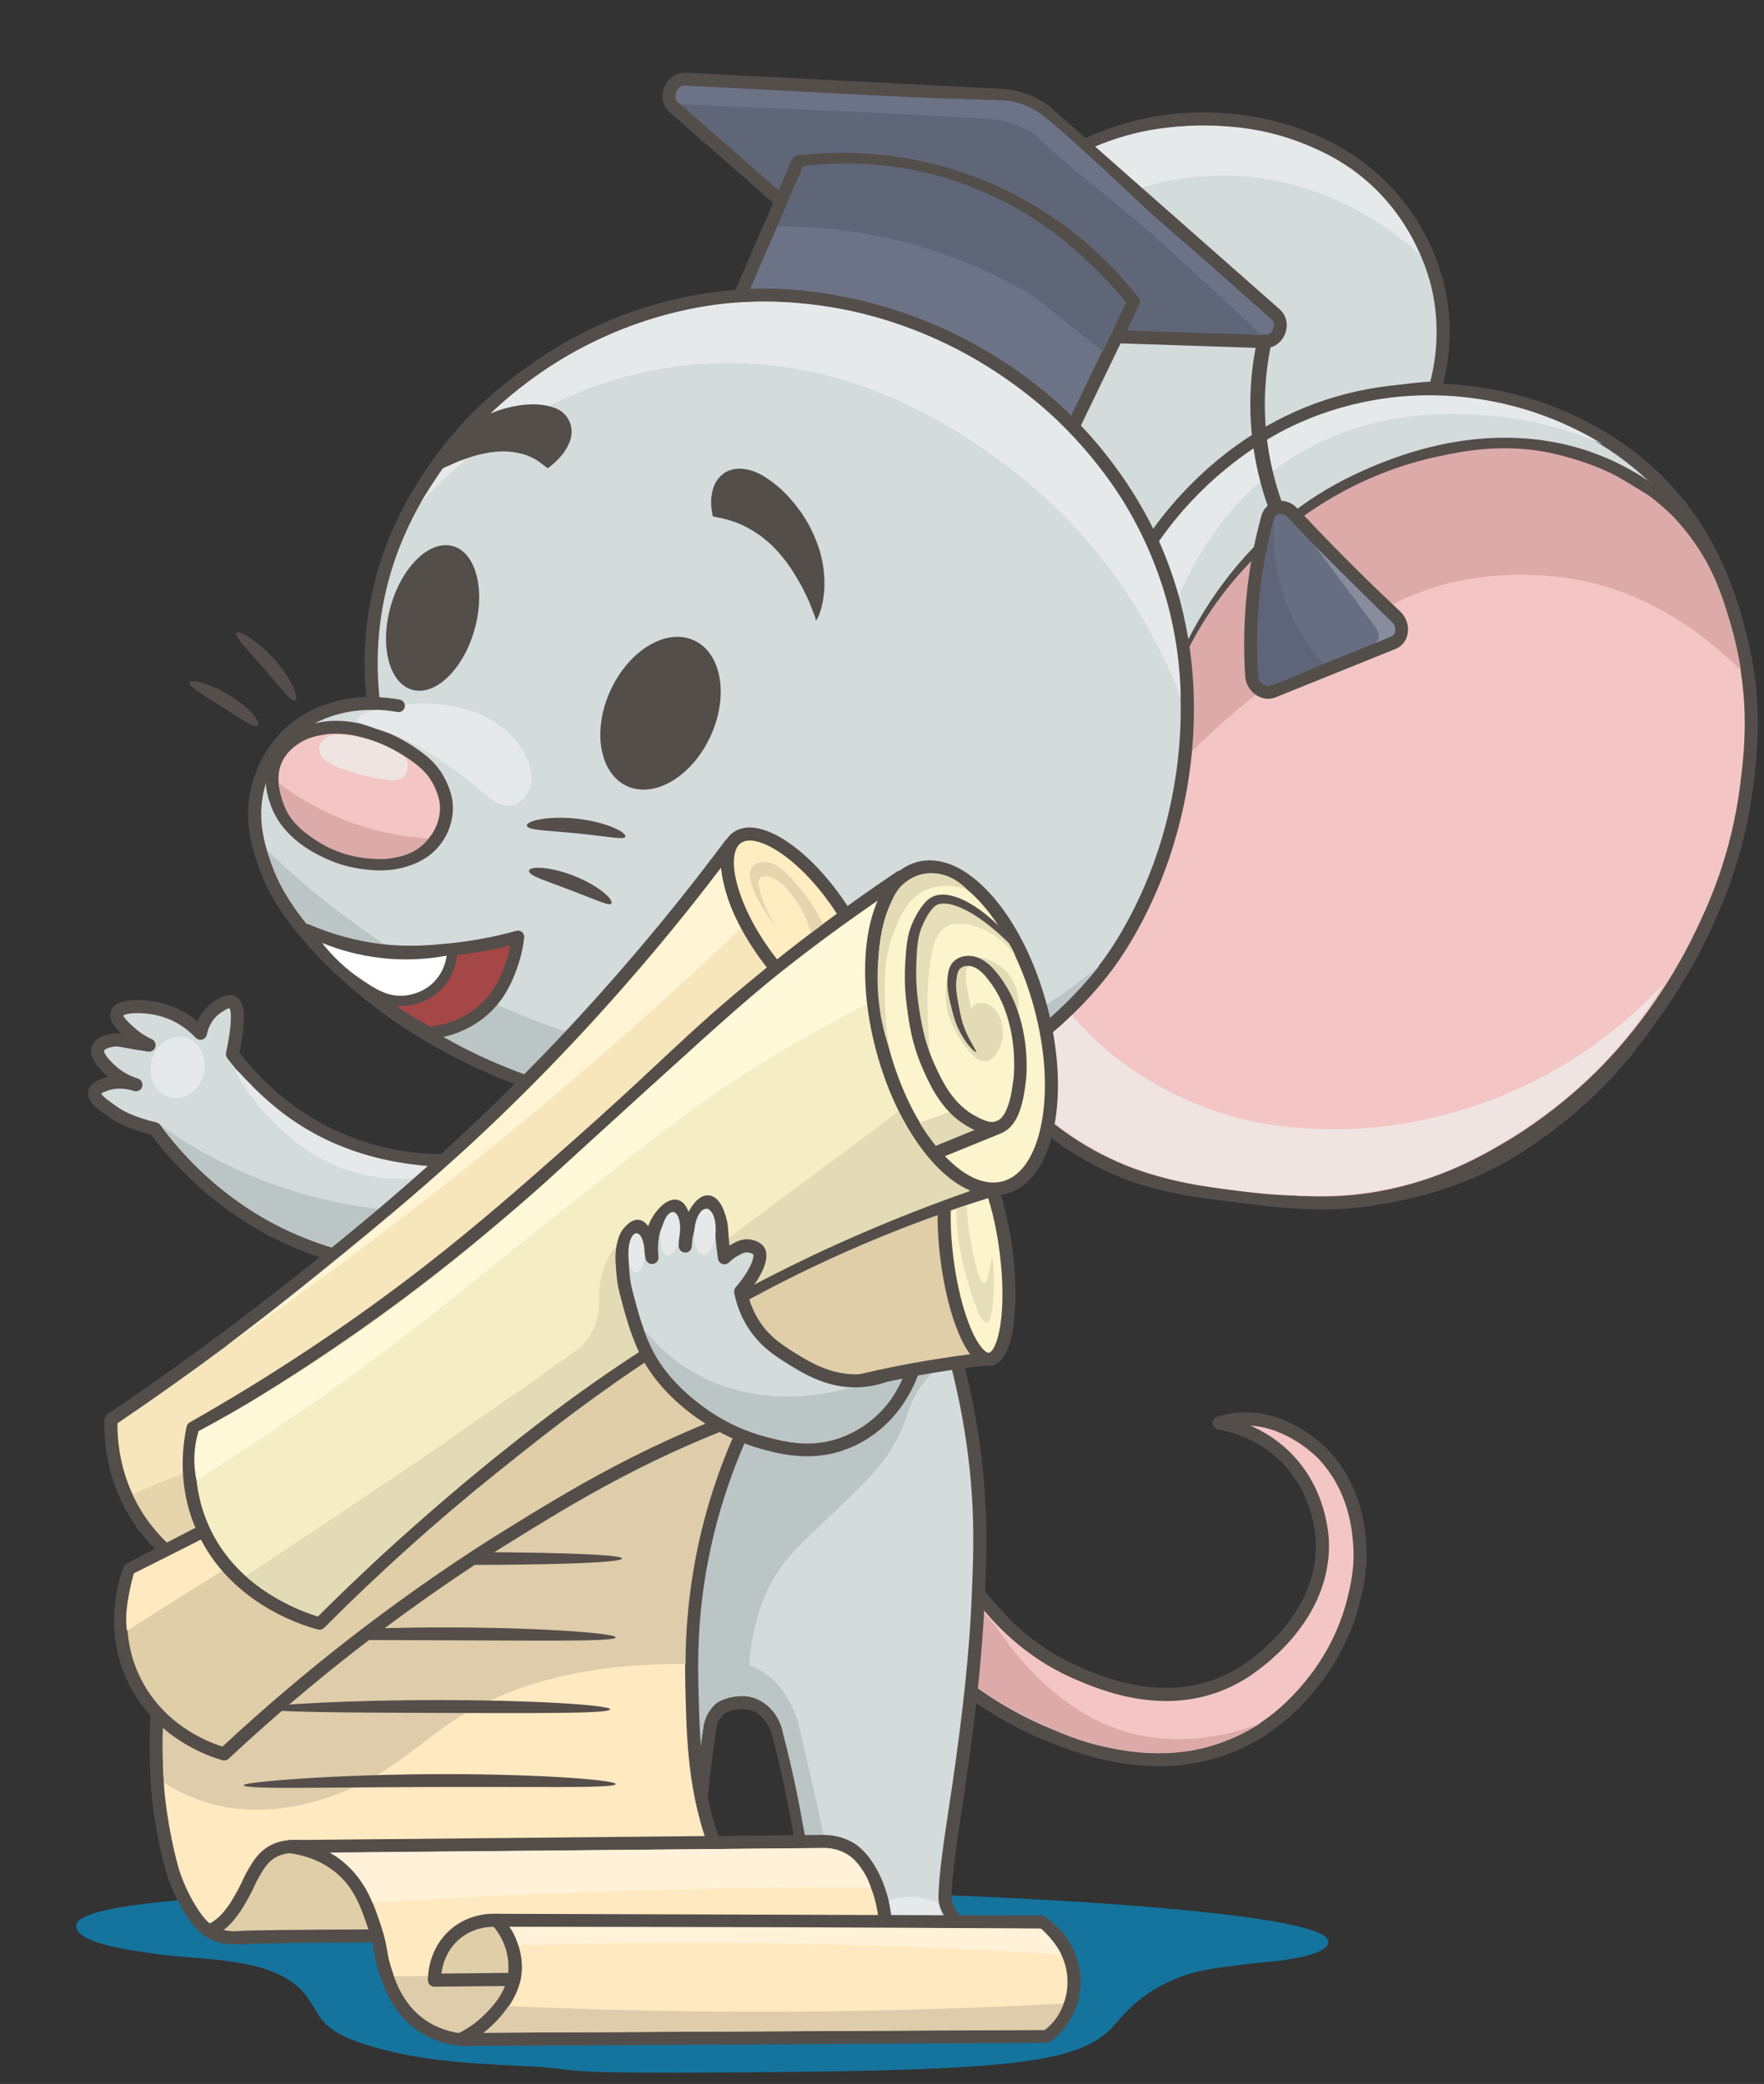 <?xml version="1.0" encoding="utf-8"?>
<!-- Generator: Adobe Illustrator 22.0.0, SVG Export Plug-In . SVG Version: 6.00 Build 0)  -->
<svg version="1.1" id="Слой_2" xmlns="http://www.w3.org/2000/svg" xmlns:xlink="http://www.w3.org/1999/xlink" x="0px" y="0px"
	 width="1700px" height="2008px" viewBox="0 0 1700 2008" style="enable-background:new 0 0 1700 2008;" xml:space="preserve">
<rect x="0" y="0" width="1700" height="2008" fill="#333333" stroke="none"/>
<style type="text/css">
	.st0{fill:#14749d;}
	.st1{fill:#F3C6C5;}
	.st2{fill:#544E4A;}
	.st3{fill:#DDAAAA;}
	.st4{fill:#D4DBDB;}
	.st5{fill:#BBC5C5;}
	.st6{fill:#E6E9E9;}
	.st7{fill:#5F6678;}
	.st8{fill:#6C7387;}
	.st9{fill:#EFE4E2;}
	.st10{fill:#686E82;}
	.st11{fill:#5F6578;}
	.st12{fill:#888D9E;}
	.st13{fill:#A54746;}
	.st14{fill:#FFFFFF;}
	.st15{fill:#564E4B;}
	.st16{fill:#FFE9C0;}
	.st17{fill:#F7E6BC;}
	.st18{fill:#E6D4AD;}
	.st19{fill:#DECCAA;}
	.st20{fill:#FFEDC2;}
	.st21{fill:#E0CEA9;}
	.st22{fill:#FCF4CC;}
	.st23{fill:#F5EDC4;}
	.st24{fill:#E3DBB5;}
	.st25{fill:#E6DEB8;}
	.st26{fill:#E6D4AE;}
	.st27{fill:#EBE6D1;}
	.st28{fill:#FFF9D9;}
	.st29{fill:#FFF5D4;}
	.st30{fill:#FFF2D9;}
</style>
<g>
	<path class="st0" d="M1280.188,1870.83c-0.048,16.433-65.26,20.04-75.073,21.223
		c-43.58,5.252-59.413,7.618-83.893,20.03c-26.796,13.586-40.913,32.056-47.715,39.631
		c-29.521,32.875-84.413,42.217-305.507,44.598c-269.769,2.905-189.866-2.395-266.489-5.764
		c-52.233-2.297-105.26-5.434-154.557-22.282c-12.918-4.415-25.957-10.066-34.911-20.089
		c-6.399-7.163-10.274-16.085-15.907-23.826c-30.077-41.34-104.252-34.411-150.055-42.281
		c-11.267-1.936-72.647-8.178-72.592-26.433c0.089-29.471,249.433-36.188,561.087-35.268
		C946.23,1821.289,1280.274,1841.358,1280.188,1870.83z"/>
</g>
<g>
	<g>
		<path class="st1" d="M1310.188,1485.392c-1.348-15.695-5.381-52.487-34.528-83.65
			c-4.939-5.281-38.831-38.385-83.156-34.185c-7.34,0.695-13.365,2.265-17.583,3.614
			c11.691,2.085,38.107,8.463,61.645,30.486c35.663,33.369,37.886,77.399,37.913,87.156
			c0.214,75.975-72.745,120.686-79.487,124.675c-64.88,38.38-131.956,9.336-157.632-1.781
			c-69.419-30.058-105.042-89.562-117.903-113.99c-7.31,25.162-14.621,50.323-21.931,75.485
			c-0.447,7.923-0.893,15.846-1.339,23.77c13.8,13.096,32.951,29.369,57.516,45.027
			c27.185,17.329,49.657,26.674,55.617,29.089c29.656,12.015,103.311,41.832,177.877,10.828
			c40.203-16.716,64.094-44.221,73.78-55.627c12.847-15.127,33.601-43.919,43.691-84.955
			C1307.875,1528.285,1312.277,1509.712,1310.188,1485.392z"/>
		<path class="st2" d="M1116.871,1701.864c-11.869,0-24.029-1.003-36.46-3.011
			c-32.171-5.198-59.029-16.08-73.459-21.927c-10.432-4.228-31.661-13.695-56.637-29.615
			c-20.686-13.186-40.355-28.584-58.465-45.771c-1.343-1.274-2.058-3.075-1.954-4.924l1.339-23.77
			c0.027-0.476,0.107-0.946,0.24-1.403l21.931-75.485c0.717-2.467,2.859-4.251,5.415-4.51
			c2.551-0.262,5.013,1.06,6.209,3.333c15.644,29.713,51.364,83.662,114.832,111.144
			c24.563,10.635,89.809,38.882,151.922,2.141c7.84-4.639,76.596-47.388,76.394-119.235
			c-0.023-8.198-1.862-50.71-35.917-82.573c-20.147-18.852-42.904-26.113-58.447-28.885
			c-2.851-0.509-4.987-2.895-5.18-5.783c-0.192-2.89,1.609-5.538,4.367-6.42
			c6.176-1.975,12.537-3.282,18.908-3.885c48.694-4.624,84.437,31.968,88.352,36.154
			c31.598,33.783,35.063,74.149,36.203,87.414c2.221,25.847-2.725,45.964-5.68,57.983
			c-9.88,40.179-29.929,69.776-45.008,87.53c-9.228,10.865-33.739,39.727-76.163,57.365
			C1166.984,1697.142,1142.624,1701.863,1116.871,1701.864z M902.642,1594.396
			c16.938,15.83,35.243,30.049,54.447,42.29c24.129,15.381,44.562,24.497,54.596,28.562
			c20.453,8.287,59.513,24.108,105.03,24.11c21.661,0.002,44.777-3.58,68.062-13.262
			c39.622-16.474,62.707-43.654,71.397-53.887c14.202-16.722,33.082-44.588,42.375-82.382
			c2.949-11.994,7.405-30.119,5.361-53.897l0,0c-1.046-12.19-4.231-49.287-32.851-79.886
			c-1.261-1.348-28.613-30.116-66.082-32.41c11.705,5.036,24.185,12.466,35.894,23.421
			c37.838,35.404,39.882,82.632,39.907,91.739c0.223,78.854-74.103,125.101-82.578,130.114
			c-67.642,40.014-137.168,9.912-163.341-1.421c-58.36-25.27-94.372-71.488-113.541-103.597
			l-17.543,60.379L902.642,1594.396z"/>
	</g>
	<g>
		<path class="st3" d="M959.455,1566.625c2.316,3.499,5.752,8.522,10.14,14.338
			c9.832,13.032,44.565,59.307,97.69,81.386c65.644,27.282,127.921,5.812,147.531-1.896
			c-5.478,3.503-14.073,8.607-25.04,13.447c-52.467,23.152-100.324,14.261-122.076,9.907
			c-27.3-5.464-46.736-14.404-65.2-22.898c-6.781-3.119-34.861-16.284-68.804-40.519
			c-13.231-9.447-23.949-18.145-31.708-24.753c6.604-26.739,13.208-53.479,19.812-80.219
			c4.712,8.369,10.446,17.509,17.393,26.955C946.131,1551.809,953.033,1559.852,959.455,1566.625z"/>
	</g>
</g>
<g>
	<g>
		<path class="st4" d="M539.246,1285.199c-13.938,50.843-21.254,94.87-25.333,128.667
			c-8.529,70.673-3.523,126.529-0.763,161.611c3.805,48.36,7.265,93.003,14.229,127.477
			c4.537,22.455,9.774,52.71,12.367,64.579c0,0,4.082,18.687,1.833,34.333
			c-0.627,4.363-1.974,7.56-2.337,8.394c-1.546,3.554-3.342,6.17-4.853,7.804
			c-4.738,5.125-11.031,8.712-17.358,14.894c-4.659,3.742-11.859,10.045-14.914,16.76
			c-1.261,2.772-2.6,6.062-2.798,10.93c-0.126,3.095,1.462,6.543,3.962,8.997
			c6.928,6.804,14.004,9.703,62.4,7.854c0,0,16.811,0.053,39.273-2.909
			c10.072-1.328,18.733-2.924,25.6-4.364c5.051-0.622,14.792-2.594,22.836-10.182
			c1.938-1.828,10.858-9.005,12.945-21.818c5.2-31.924,5.067-52.939,6.4-70.982
			c0-0,2.054-39.684,11.2-101.382c0.307-2.073,0.785-7.78,4.073-12.364
			c3.954-5.513,4.945-7.147,9.018-9.018c4.552-2.092,14.098-5.488,26.182-3.055
			c3.281,0.661,11.543,2.579,20.291,14.4c3.861,5.217,5.581,10.378,6.4,13.673
			c6.973,26.123,13.491,54.797,18.909,85.818c5.455,31.234,10.109,52.364,16.364,80.727
			c0.756,3.427,3.877,16.511,6.764,21.818c3.048,5.604,5.903,9.604,9.638,12.694
			c3.108,2.571,6.101,3.965,8.253,4.876c15.7,6.647,46.956,11.17,60.273,13.161
			c0,0,18.063,2.7,40.8,1.404c1.587-0.09,4.491-0.388,7.72-1.858
			c1.517-0.69,3.08-1.65,4.664-3.004c0.609-0.521,4.535-4.554,5.397-8.12
			c1.228-5.079-0.117-11.204-0.764-13.295c-1.166-3.769-6.519-12.131-9.818-16.582
			c-3.963-5.755-7.551-12.515-7.418-19.418c0.524-27.187,8.338-72.788,13.318-106.909
			c11.511-78.869,16.793-134.047,18.811-183.273c1.081-26.365,2.244-53.03,0.762-85.058
			c-2.222-48.01-10.781-118.263-40.859-202.696"/>
		<path class="st2" d="M898.297,1896.65c-16.596,0.001-28.506-1.733-29.123-1.825l-1.292-0.192
			c-14.464-2.157-44.562-6.646-60.513-13.397c-2.644-1.119-6.148-2.793-9.812-5.823
			c-4.141-3.426-7.477-7.773-11.156-14.538c-3.607-6.632-7.006-21.769-7.382-23.473
			c-6.1-27.661-10.918-49.511-16.417-80.999c-4.989-28.566-11.311-57.258-18.79-85.277
			c-0.009-0.035-0.018-0.069-0.027-0.104c-1.048-4.213-2.848-8.064-5.35-11.445
			c-7.528-10.172-14.258-11.526-16.47-11.972c-9.566-1.926-17.412,0.352-22.309,2.603
			c-2.25,1.034-2.553,1.407-5.833,5.994l-0.696,0.972c-2.055,2.864-2.573,6.745-2.852,8.83
			c-0.04,0.297-0.075,0.56-0.108,0.785c-8.988,60.639-11.12,100.39-11.141,100.784
			c-0.002,0.046-0.005,0.092-0.009,0.138c-0.332,4.497-0.575,9.239-0.832,14.261
			c-0.754,14.74-1.693,33.084-5.633,57.27c-2.283,14.018-11.387,22.259-14.379,24.967
			c-0.184,0.166-0.339,0.307-0.461,0.422c-6.802,6.416-15.83,10.499-26.12,11.817
			c-8.509,1.777-17.193,3.254-25.816,4.392c-21.807,2.875-38.195,2.963-39.978,2.963
			c-47.75,1.819-57.665-0.558-66.933-9.659c-3.854-3.786-6.038-8.925-5.842-13.748
			c0.231-5.696,1.751-9.751,3.359-13.284c2.699-5.932,8.086-12.107,16.468-18.873
			c3.229-3.127,6.434-5.63,9.27-7.846c2.972-2.321,5.538-4.326,7.643-6.603
			c0.61-0.66,2.193-2.57,3.701-6.039c0.406-0.934,1.402-3.462,1.878-6.778
			c2.063-14.353-1.714-31.917-1.752-32.093c-1.337-6.119-3.309-16.74-5.592-29.038
			c-2.143-11.542-4.571-24.625-6.796-35.639c-6.957-34.433-10.474-79.148-14.198-126.49l-0.47-5.944
			c-2.847-35.887-7.149-90.12,1.122-158.655c5.224-43.284,13.807-86.881,25.512-129.577
			c0.92-3.355,4.387-5.326,7.741-4.41c3.355,0.92,5.33,4.387,4.41,7.742
			c-11.541,42.101-20.005,85.083-25.155,127.755c-8.12,67.285-3.877,120.762-1.07,156.149l0.47,5.952
			c3.693,46.951,7.182,91.298,13.987,124.983c2.245,11.112,4.683,24.246,6.834,35.834
			c2.264,12.193,4.218,22.724,5.513,28.648c0.177,0.809,4.298,19.991,1.914,36.574
			c-0.669,4.658-2.039,8.271-2.795,10.011c-2.084,4.796-4.416,7.851-6.004,9.568
			c-2.797,3.025-5.877,5.432-9.138,7.979c-2.772,2.166-5.639,4.405-8.443,7.145
			c-0.146,0.143-0.299,0.278-0.458,0.406c-6.846,5.498-11.262,10.362-13.125,14.456
			c-1.093,2.403-2.087,4.867-2.238,8.577c-0.043,1.053,0.659,2.85,2.082,4.248
			c5.019,4.929,10.492,7.858,57.745,6.054c0.086-0.004,0.184-0.002,0.258-0.005
			c0.15,0.021,16.702,0.01,38.431-2.855c8.396-1.106,16.851-2.549,25.131-4.284
			c0.173-0.036,0.347-0.065,0.522-0.087c5.383-0.663,13.099-2.678,19.284-8.512
			c0.172-0.162,0.392-0.361,0.651-0.597c2.413-2.185,8.825-7.988,10.398-17.651
			c3.829-23.499,4.709-40.706,5.486-55.889c0.259-5.07,0.504-9.862,0.845-14.48
			c0.108-1.986,2.358-41.875,11.256-101.905l0.083-0.605c0.363-2.719,1.213-9.085,5.103-14.506
			l0.686-0.958c3.646-5.098,5.476-7.656,10.82-10.113c6.599-3.032,17.17-6.102,30.057-3.505
			c3.387,0.682,13.697,2.756,24.111,16.827c3.482,4.706,5.984,10.036,7.436,15.844
			c7.569,28.36,13.966,57.398,19.016,86.312c5.451,31.215,10.006,51.868,16.31,80.454
			c1.271,5.764,4.062,16.335,6.146,20.164c2.865,5.268,5.293,8.513,8.119,10.852
			c2.39,1.976,4.725,3.095,6.693,3.928c14.479,6.13,44.598,10.621,57.459,12.539l1.289,0.192
			c0.17,0.024,17.76,2.584,39.51,1.345c0.737-0.042,2.985-0.171,5.469-1.301
			c1.091-0.497,2.113-1.155,3.126-2.013c1.158-1.093,3.128-3.641,3.423-4.859
			c0.772-3.197,0.006-7.802-0.659-9.952c-0.734-2.372-5.123-9.649-8.86-14.691
			c-0.044-0.059-0.087-0.118-0.128-0.179c-3.747-5.441-8.708-13.758-8.528-23.112
			c0.431-22.306,5.637-56.52,10.229-86.705c1.109-7.286,2.186-14.357,3.153-20.993
			c10.833-74.223,16.616-130.545,18.75-182.62l0.079-1.931c1.041-25.371,2.118-51.606,0.685-82.578
			c-3.077-66.489-16.703-134.073-40.501-200.873c-1.167-3.277,0.543-6.881,3.82-8.049
			c3.278-1.168,6.881,0.543,8.049,3.82c24.216,67.975,38.084,136.784,41.218,204.52
			c1.459,31.521,0.371,58.035-0.681,83.677l-0.079,1.93c-2.153,52.528-7.974,109.253-18.871,183.925
			c-0.973,6.66-2.053,13.757-3.165,21.068c-4.535,29.801-9.675,63.578-10.089,85.052
			c-0.082,4.277,1.962,9.393,6.248,15.638c2.319,3.143,9.019,12.919,10.708,18.379
			c0.281,0.909,2.691,9.094,0.869,16.638c-1.456,6.021-7.366,11.376-7.425,11.426
			c-1.915,1.637-3.983,2.965-6.15,3.951c-3.072,1.398-6.427,2.211-9.971,2.414
			C906.723,1896.546,902.367,1896.65,898.297,1896.65z"/>
	</g>
	<g>
		<g>
			<path class="st5" d="M722,1604.333c4.057-53.755,22.021-85.24,38.5-104.333
				c20.818-24.122,72.523-66.999,92.167-94.333c7.797-10.85,13.333-22,13.333-22
				c6.078-12.24,8.194-20.639,10.667-27.334c3.994-10.814,11.966-25.433,29.589-41.017
				C838.504,1315.711,770.752,1316.105,703,1316.5c-27.14,211.028-45.667,285.874-58.621,301.953
				c-1.517,1.883-7.971,9.122-11.333,20.667c-4.298,14.76-0.917,25.561,3.641,49.562
				c2.124,11.184,4.813,25.343,6.359,39.772c0.54,5.041,3.794,37.827-4.613,77.61
				c-2.885,13.655-5.155,18.717-8.582,23.273c-9.41,12.509-23.955,16.435-38.691,19.491
				c-19.143,3.97-47.833,8.386-85.073,8.703c-0.355,1.093-0.886,3.304,0,5.59
				c0.52,1.339,1.675,3.087,5.708,5.042c4.823,2.338,9.175,2.75,12.917,3.042
				c11.432,0.892,14.958,0.792,14.958,0.792c43.02-1.226,50.755-1.974,56.375-2.604
				c8.426-0.945,14.05-1.844,22.844-3.25c1.24-0.198,5.126-0.826,10.198-1.938
				c10.482-2.298,13.557-3.931,14.583-4.5c1.348-0.748,4.817-2.799,8.292-6.542
				c1.062-1.144,4.624-5.138,7.083-11.542c1.091-2.842,1.619-5.256,2.333-9.833
				c1.553-9.949,2.079-17.867,2.5-23.75c0.407-5.697,0.947-11.385,1.333-17.083
				c2.107-31.095,3.161-46.643,4.167-57.417c0.669-7.173,2.599-23.463,6.458-56.042
				c0.024-0.205,0.226-1.902,0.542-4.167c0.972-6.982,1.459-10.473,2.583-14.125
				c0.647-2.101,1.803-5.738,4.417-9.917c0.872-1.394,2.47-3.915,5-6.333
				c4.478-4.28,9.358-5.834,13.167-7c3.423-1.048,10.665-3.172,19.796-1.381
				c1.339,0.263,7.24,1.505,13.745,5.673c11.45,7.335,16.157,18.274,17.891,23.564
				c0.814,2.484,1.266,4.618,1.527,6.109c5.968,22.877,10.079,41.531,12.655,53.891
				c6.174,29.63,7.931,44.236,14.836,77.018c3.862,18.337,7.379,33.073,9.6,42.109
				c0.369,1.503,1.006,6.226,3.782,11.564c3.656,7.031,8.485,10.678,9.543,11.454
				c2.803,2.054,5.313,3.133,7.187,3.938c0.915,0.393,2.621,1.088,10.938,3.229
				c3.609,0.929,6.49,1.671,10.593,2.573c3.801,0.836,7.191,1.489,10.053,1.997
				c-6.618-3.665-17.052-10.623-25.915-22.754c-5.058-6.924-8.209-13.623-10.205-18.961
				c-5.675-28.74-11.72-57.918-18.158-87.511c-6.558-30.14-13.308-59.719-20.218-88.727
				c-0.825-3.463-3.131-10.122-7.392-18.167c-3.346-6.319-8.04-15.194-17.304-23.569
				C740.257,1614.164,732.89,1608.465,722,1604.333z"/>
		</g>
		<g>
			<path class="st6" d="M565.123,1766.79c-3.873-28.104-7.114-40.097-7.127-40.145
				c-0.004-0.015,0,0.001,0-0c-14.252-56.888-21.7-115.442-21.7-115.442
				c-3.702-29.1-9.15-84.483-16.917-199.417c-4.465,46.566-4.479,82.683-3.583,107.417
				c0.601,16.598,1.93,36.873,2.25,41.75c2.021,30.825,4.377,54.642,5.5,65.5
				c4.374,42.293,6.561,63.44,9.833,77.5c0,0,13.133,56.423,15.292,82
				c0.126,1.497,0.88,11.462-2.438,22.688c-1.156,3.911-2.501,6.884-4.312,9.688
				c-1.733,2.681-3.563,4.609-9.375,9.5c-11.643,9.797-16.74,12.529-22.25,20.312
				c-0.894,1.262-1.559,2.32-1.938,2.938c1.462-0.808,3.725-2.057,6.489-3.574
				c25.431-13.963,28.096-14.59,32.385-18.313c4.917-4.268,12.951-11.242,17.455-22.691
				C567.825,1798.521,568.396,1790.541,565.123,1766.79z"/>
		</g>
		<g>
			<path class="st6" d="M919.941,1863.63c-3.63-1.444-7.633-2.795-12-3.927
				c-14.505-3.76-27.497-3.669-37.236-2.618c-2.074,0.712-9.993,3.159-17.164-0.873
				c-1.502-0.845-4.416-2.483-5.818-5.818c-2.306-5.487,1.241-11.38,1.745-12.218
				c6.83-11.346,26.319-10.637,30.836-10.473c4.986,0.181,13.462,1.187,23.273,6.109
				c0.576,2.203,1.571,5.348,3.346,8.873c2.286,4.542,4.26,6.526,8,12.364
				C916.242,1857.108,918.014,1860.01,919.941,1863.63z"/>
		</g>
	</g>
	<g>
		<path class="st2" d="M531.275,1880.361c-0.494,0-0.996-0.064-1.495-0.2
			c-3.023-0.824-4.806-3.942-3.982-6.965c2.165-7.946,5.692-15.319,10.484-21.915
			c8.438-11.615,18.912-18.132,26.213-21.554c2.84-1.327,6.215-0.106,7.544,2.729
			c1.33,2.837,0.107,6.215-2.729,7.544c-6.094,2.855-14.831,8.287-21.849,17.948
			c-3.981,5.48-6.914,11.613-8.716,18.229C536.057,1878.702,533.77,1880.361,531.275,1880.361z"/>
	</g>
</g>
<g>
	<g>
		<g>
			<path class="st4" d="M888.929,322.668c7.36-24.953,31.822-95.865,102.89-149.719
				c18.798-14.245,84.504-62.493,178.524-58.097c19.475,0.911,108.583,5.077,169.751,74.084
				c33.728,38.05,43.74,78.642,45.684,87.016c10.227,44.05,2.41,80.455-2.502,97.742
				c-32.939,1.679-98.924,9.529-167.989,51.447c-57.517,34.91-92.112,78.24-109.99,104.454
				C1033.174,460.62,961.052,391.644,888.929,322.668z"/>
			<path class="st2" d="M1106.313,539.286L881.8,324.568l1.086-3.682
				c10.398-35.252,37.883-102.001,105.127-152.958c69.761-52.865,137.82-61.464,182.622-59.369
				c10.302,0.481,37.664,1.761,70.77,11.769c41.96,12.684,76.749,34.361,103.402,64.43
				c32.115,36.231,43.642,74.849,47.106,89.77c9.696,41.762,3.95,77.914-2.578,100.889l-1.233,4.34
				l-4.507,0.23c-40.723,2.076-102.413,12.53-165.04,50.541
				c-42.493,25.791-79.857,61.276-108.054,102.618L1106.313,539.286z M896.08,320.791l208.256,199.169
				c28.664-40.214,65.764-74.761,107.683-100.204c62.573-37.979,124.228-49.399,166.365-52.091
				c5.588-21.622,9.762-53.659,1.257-90.288c-3.247-13.985-14.061-50.19-44.263-84.262
				c-38.862-43.843-96.032-68.73-165.33-71.97c-42.724-1.995-107.672,6.239-174.425,56.825
				C933.508,225.041,906.823,286.22,896.08,320.791z"/>
		</g>
		<g>
			<path class="st6" d="M929.441,332.361c10.18-22.756,41.413-84.539,112.711-126.142
				c20.692-12.074,68.503-36.304,133.015-37.082c104.99-1.267,176.093,60.521,193.549,76.612
				c-6.762-16.052-20.281-42.305-46.279-66.619c-24.42-22.838-48.35-33.209-62.355-39.129
				c-46.172-19.518-86.539-19.087-107.408-18.648c-14.493,0.305-40.791,1.048-73.253,11.052
				c-48.559,14.965-79.587,41-97.046,55.955c-36.204,31.013-55.051,61.877-58.983,68.261
				c-8.049,13.069-18.582,32.99-26.505,59.829C907.739,321.753,918.59,327.057,929.441,332.361z"/>
		</g>
	</g>
	<g>
		<g>
			<g>
				<path class="st7" d="M649.903,103.797c77.462,67.843,154.924,135.685,232.386,203.528
					c8.255,7.23,18.637,11.333,29.59,11.695c102.184,3.372,204.368,6.744,306.552,10.117
					c13.553,0.447,20.659-17.57,10.472-26.55c-72.605-64.002-145.209-128.005-217.814-192.007
					C998.304,99.31,982.269,92.772,965.287,91.903c-101.449-5.187-202.898-10.375-304.347-15.562
					C646.806,75.619,639.235,94.454,649.903,103.797z"/>
				<path class="st2" d="M1218.909,335.445c-0.228,0-0.457-0.004-0.687-0.012l-306.552-10.117
					c-12.332-0.407-24.24-5.113-33.533-13.252L645.752,108.537c-6.925-6.064-9.064-15.743-5.451-24.657
					c3.596-8.869,11.828-14.299,20.96-13.83L965.608,85.611c18.53,0.947,35.697,7.947,49.646,20.242
					l217.814,192.008c6.672,5.881,8.769,15.26,5.343,23.893
					C1235.087,330.133,1227.481,335.445,1218.909,335.445z M660.161,82.622
					c-4.231,0-6.992,3.055-8.183,5.993c-1.248,3.078-1.357,7.437,2.076,10.444l0,0l232.386,203.528
					c7.109,6.226,16.217,9.826,25.647,10.138l306.552,10.117c4.233,0.145,6.925-2.872,8.062-5.734
					c1.146-2.888,1.231-6.977-1.964-9.793l-217.814-192.008c-11.791-10.393-26.299-16.31-41.956-17.11
					L660.618,82.634C660.464,82.625,660.311,82.622,660.161,82.622z"/>
			</g>
			<g>
				<path class="st8" d="M769.075,156.107c-29.119,67.142-58.238,134.285-87.357,201.427
					c0.597,6.103,1.987,14.055,5.368,22.762c15.054,38.765,56.545,55.58,135.61,91.837
					c57.585,26.407,109.813,37.095,146.946,41.621c1.93-0.676,3.939-1.46,6.007-2.37
					c5.392-2.374,9.981-5.081,13.791-7.712c34.284-70.96,68.568-141.921,102.852-212.881
					c-20.104-25.808-69.581-82.093-154.519-114.301C865.067,148.919,801.259,152.218,769.075,156.107z"/>
				<path class="st2" d="M969.643,520.053c-0.254,0-0.509-0.015-0.762-0.046
					c-51.423-6.267-101.49-20.447-148.811-42.148c-4.964-2.276-9.78-4.476-14.45-6.609
					c-70.524-32.213-109.372-49.958-124.406-88.673c-2.996-7.713-4.935-15.932-5.766-24.43
					c-0.104-1.065,0.064-2.139,0.49-3.12l87.357-201.427c0.89-2.053,2.803-3.479,5.024-3.748
					c40.469-4.889,103.105-5.26,171.688,20.747c78.177,29.644,128.666,79.618,157.256,116.32
					c1.474,1.891,1.746,4.454,0.703,6.612L995.113,506.413c-0.475,0.982-1.196,1.824-2.094,2.444
					c-4.68,3.23-9.669,6.02-14.832,8.293c-2.112,0.93-4.286,1.788-6.463,2.55
					C971.054,519.935,970.35,520.053,969.643,520.053z M688.159,358.515
					c0.795,6.786,2.407,13.339,4.8,19.5c13.182,33.944,50.375,50.933,117.896,81.774
					c4.676,2.136,9.498,4.338,14.467,6.617c45.683,20.949,93.99,34.71,143.599,40.91
					c1.412-0.525,2.816-1.094,4.189-1.699c3.941-1.735,7.769-3.823,11.396-6.216l100.4-207.805
					c-27.989-35.104-76.076-81.424-149.367-109.216c-64.198-24.343-123.007-24.736-162.132-20.433
					L688.159,358.515z"/>
			</g>
		</g>
		<g>
			<path class="st8" d="M1215.499,322.773c0.844,0.13,2.151,0.246,3.709,0.019
				c1.466-0.214,4.518-0.598,6.25-2.958c0.893-1.217,1.368-2.894,1.917-4.833
				c0.079-0.281,0.194-0.718,0.25-1.292c0.027-0.276,0.092-1.121-0.125-2.167
				c-0.282-1.358-0.897-2.365-1.333-2.958c-9.198-8.224-22.787-20.346-39.292-34.958
				c-73.216-64.821-65.36-56.081-81.143-71.167c-6.203-5.929-75.13-71.421-100.896-91.281
				c-4.846-3.735-12.131-8.374-21.855-11.433c-7.978-2.509-15.169-3.192-20.659-3.242
				c-17.63-0.45-44.268-1.225-76.717-2.549c-9.934-0.405-7.182,0.011-107.541-5.343
				c-28.535-1.522-69.489-3.659-119.731-6.11c-0.892,0.25-3.018,0.977-4.79,3.009
				c-0.19,0.217-2.019,2.366-2.356,5.304c-0.132,1.15-0.046,2.508,0,3.062
				c0.07,0.849,0.189,1.588,0.25,1.875c0.529,2.482,3.79,4.332,4.812,4.875
				c11.334,0.45,22.668,0.913,34.001,1.382c0,0,16.923,0.698,33.999,1.424
				c49.716,2.112,96.343,4.094,143.545,6.459c20.182,1.011,49.17,2.529,84.455,4.61
				c6.825,0.457,16.136,1.834,26.5,5.75c7.618,2.878,13.795,6.369,18.5,9.5
				c24.113,22.454,49.023,43.686,74.711,63.72c0.001,0.001,0.038,0.03,0.039,0.03
				C1091.735,208.908,1130.994,242.908,1215.499,322.773z"/>
		</g>
		<g>
			<path class="st7" d="M753.616,218.24c86.671,0.276,167.452,22.691,242.342,67.244
				c22.369,17.727,44.738,35.455,67.106,53.182l21.603-45.865
				c-19.32-25.44-66.867-80.923-148.492-112.673c-69.871-27.178-131.19-23.926-162.119-20.093
				c-8.185,19.359-16.37,38.719-24.555,58.078C750.871,218.152,752.241,218.187,753.616,218.24z"/>
		</g>
	</g>
	<g>
		<g>
			<path class="st4" d="M1105.297,529.595c15.087-23.836,76.065-113.913,193.692-144.036
				c112.432-28.793,237.079,7.592,310.316,90.15c47.41,53.444,62.445,115.34,67.194,135.556
				c13.551,57.685,7.864,104.462,3.261,139.668c-1.921,14.689-10.362,73.882-43.384,145.776
				c-20.152,43.874-55.231,118.061-133.777,179.974c-22.38,17.641-61.492,47.869-121.631,65.756
				c-24.364,7.246-95.058,27.462-178.538,3.026c-52.62-15.403-88.901-42.513-110.282-58.786
				c-45.436-34.58-74.51-72.222-91.628-98.187"/>
			<path class="st2" d="M1284.964,1163.489c-28.828,0-57.073-4.006-84.304-11.978
				c-54.817-16.046-92.229-44.521-112.328-59.819c-36.388-27.692-67.702-61.247-93.072-99.731
				l10.52-6.935c24.587,37.295,54.929,69.81,90.184,96.64
				c19.451,14.805,55.656,42.362,108.236,57.754c83.067,24.315,152.24,3.743,174.972-3.018
				c60.212-17.909,98.797-48.325,119.526-64.665c78.928-62.215,113.422-137.312,131.953-177.657
				c29.236-63.654,39.403-117.52,42.861-143.963c4.149-31.724,10.419-79.666-3.146-137.411
				c-12.439-52.955-34.568-97.641-65.773-132.816c-71.812-80.952-193.996-116.408-304.04-88.228
				c-108.249,27.722-168.886,108.052-189.932,141.302l-10.646-6.739
				c21.85-34.521,84.83-117.928,197.453-146.77c114.496-29.322,241.726,7.68,316.591,92.073
				c32.606,36.756,55.691,83.286,68.613,138.296c14.092,59.982,7.643,109.295,3.375,141.926
				c-3.551,27.15-13.977,82.426-43.906,147.588c-18.974,41.309-54.291,118.2-135.602,182.292
				c-21.392,16.863-61.21,48.251-123.735,66.847c-10.638,3.164-35.549,10.573-68.311,13.629
				C1304.57,1163.029,1294.73,1163.489,1284.964,1163.489z"/>
		</g>
		<g>
			<path class="st1" d="M1139.863,642.587c11.206-27.017,56.239-126.439,167.923-179.489
				c22.113-10.504,122.087-58.443,225.86-20.736c44.47,16.159,71.858,41.575,77.562,46.997
				c43.548,41.398,56.69,90.061,65.291,121.908c16.813,62.257,10.848,113.173,6.78,145.738
				c-8.567,68.578-31.306,117.303-43.189,142.233c-38.087,79.906-87.575,128.972-105.392,145.674
				c-33.938,31.814-64.32,51.034-76.113,58.157c-22.064,13.325-61.453,36.594-116.733,48.714
				c-55.68,12.207-99.044,6.841-147.594,0.834c-48.408-5.99-84.853-10.5-127.707-30.895
				c-26.065-12.405-73.06-39.519-115.669-96.452c8.233-6.979,16.465-13.957,24.698-20.936"/>
			<path class="st2" d="M1273.812,1165.392c-27.611,0-53.551-3.211-80.327-6.524
				c-47.975-5.937-85.866-10.625-129.641-31.458c-45.104-21.467-85.91-55.48-118.006-98.365
				l-3.552-4.746l29.221-24.771c2.652-2.249,6.63-1.922,8.879,0.732
				c2.25,2.655,1.922,6.63-0.732,8.879l-20.136,17.069c30.299,39.033,68.135,70.022,109.74,89.824
				c41.933,19.956,77.1,24.308,125.772,30.33c48.744,6.033,90.843,11.242,145.473-0.735
				c55.611-12.191,95.604-36.344,114.824-47.951c14.563-8.796,43.681-27.943,75.062-57.361
				c41.357-38.768,78.297-89.833,104.014-143.788c11.04-23.162,34.013-71.358,42.625-140.304
				c3.796-30.389,10.15-81.25-6.611-143.314c-8.475-31.381-21.281-78.804-63.549-118.984
				c-9.347-8.885-35.403-31.118-75.373-45.642c-45.973-16.706-121.574-26.734-220.664,20.343
				l-0.341,0.162c-103.093,48.97-149.598,139.544-164.807,176.212c-1.334,3.214-5.017,4.737-8.233,3.406
				c-3.214-1.333-4.738-5.019-3.405-8.233c11.71-28.232,27.995-56.377,47.094-81.392
				c33.785-44.25,75.486-78.356,123.945-101.375l0.341-0.162
				c103.022-48.946,182.142-38.33,230.373-20.805c42.2,15.334,69.831,38.922,79.752,48.352
				c44.828,42.616,58.189,92.092,67.031,124.831c17.407,64.456,10.861,116.854,6.949,148.162
				c-8.864,70.967-32.428,120.405-43.752,144.163c-26.378,55.339-64.296,107.743-106.771,147.56
				c-30.609,28.693-58.857,47.896-77.165,58.953c-19.798,11.957-60.995,36.837-118.641,49.475
				C1318.236,1163.408,1295.507,1165.391,1273.812,1165.392z"/>
		</g>
		<g>
			<path class="st6" d="M1132.653,581.864c27.366-66.379,67.14-111.127,111.269-139.891
				c79.537-51.842,168.864-44.079,201.535-40.463c43.144,4.775,77.257,16.973,99.174,26.499
				c-22.56-13.787-57.645-31.436-103.57-40.746c-45.094-9.141-81.512-6.368-98.138-4.479
				c-45.286,5.145-79.383,19.119-97.57,27.747c-9.561,4.536-53.782,26.123-97.057,72.261
				c-17.055,18.184-29.294,35.202-37.486,47.791c3.338,7.579,6.636,15.823,9.74,24.715
				c3.931,11.258,6.984,21.928,9.372,31.799C1130.832,585.353,1131.743,583.609,1132.653,581.864z"/>
		</g>
		<g>
			<g>
				<path class="st9" d="M1029.926,974.418c6.717,8.203,16.372,19.108,29.087,30.779
					c9.333,8.567,43.193,38.544,96.611,59.737c54.859,21.764,101.517,22.827,127.284,23.176
					c22.985,0.312,110.578-0.472,206.408-52.011c28.721-15.447,71.286-42.5,113.599-87.757
					c-18.508,31.364-37.894,55.054-53.437,71.799c-4.52,4.869-17.787,18.925-37.035,35.272
					c-9.425,8.004-34.318,28.477-71.016,49.437c-11.004,6.285-22.943,13.041-38.019,19.781
					c-0.708,0.317-8.653,3.835-16.689,6.903c-27.988,10.685-55.996,15.464-66.773,17.078
					c-11.997,1.797-56.495,7.736-122.906-0.644c-37.609-4.745-70.977-8.956-109.325-24.528
					c-28.394-11.53-81.266-38.12-130.477-99.405c12.747-6.296,23.261-12.353,31.304-17.303
					c18.926-11.649,27.902-19.461,30.14-21.439C1022.76,981.689,1026.498,978.043,1029.926,974.418z"/>
			</g>
		</g>
		<g>
			<path class="st3" d="M1231.726,516.509c19.611-16.588,73.242-59.881,156.102-77.11
				c23.132-4.81,57.345-11.592,100.092-4.218c0,0,35.104,6.056,67.03,21.963
				c6.84,3.408,19.973,11.741,33.327,19.844c0,0,0,0,0,0
				c10.427,7.627,18.492,15.04,24.227,20.796c6.583,6.906,15.987,17.692,25.294,32.265
				c15.841,24.804,22.765,47.055,28.79,66.904c3.636,11.98,8.049,28.755,11.292,49.35
				c-34.433-34.623-92.061-79.094-170.415-89.667c-28.589-3.858-56.321-3.626-82.685-0.093
				c-64.262,8.611-107.201,37.414-162.618,74.681c-33.407,22.466-77.164,55.617-123.261,102.423
				c1.859-16.956,2.973-35.982,2.619-56.736c-0.238-13.953-1.111-27.043-2.38-39.162
				c5.308-11.551,13.022-26.67,23.858-43.428C1171.701,580.863,1194.016,548.406,1231.726,516.509z"/>
		</g>
	</g>
	<g>
		<g>
			<path class="st2" d="M1231.43,500.534c-2.817,0-5.474-1.712-6.541-4.5
				c-13.89-36.257-20.582-73.881-19.892-111.827c0.345-18.917,2.562-37.943,6.588-56.551
				c0.819-3.781,4.552-6.181,8.327-5.364c3.78,0.818,6.182,4.546,5.364,8.327
				c-3.835,17.719-5.946,35.834-6.273,53.843c-0.657,36.14,5.724,71.992,18.966,106.562
				c1.384,3.612-0.423,7.662-4.034,9.046C1233.11,500.384,1232.263,500.534,1231.43,500.534z"/>
		</g>
		<g>
			<path class="st10" d="M1227.047,666.052c-9.288,3.747-20.073-4.093-20.761-15.044
				c-1.483-23.626-1.486-51.264,1.859-81.592c2.972-26.941,7.994-50.641,13.585-70.776
				c2.967-10.686,15.832-13.15,23.787-4.623c17.639,18.907,36.236,38.139,55.817,57.574
				c14.767,14.657,29.376,28.718,43.777,42.197c8.472,7.93,7.008,21.804-2.723,25.73
				C1303.942,635.03,1265.494,650.541,1227.047,666.052z"/>
			<path class="st2" d="M1222.15,673.303c-3.823,0-7.675-1.121-11.169-3.323
				c-6.4-4.033-10.506-10.978-10.983-18.577c-1.74-27.743-1.106-55.56,1.886-82.677
				c2.69-24.392,7.325-48.539,13.776-71.77c1.938-6.984,7.161-12.147,13.969-13.813
				c7.321-1.791,14.982,0.668,20.495,6.578c18.118,19.419,36.841,38.732,55.649,57.4
				c14.294,14.188,28.979,28.343,43.643,42.069c5.859,5.483,8.608,13.668,7.173,21.359
				c-1.286,6.896-5.603,12.294-11.843,14.812l-115.342,46.533
				C1227.067,672.837,1224.615,673.303,1222.15,673.303z M1234.322,495.178
				c-0.572,0-1.141,0.067-1.699,0.204c-2.387,0.584-4.099,2.34-4.822,4.945
				c-6.271,22.582-10.776,46.059-13.394,69.781c-2.912,26.398-3.529,53.485-1.833,80.506
				c0.224,3.57,2.14,6.825,5.125,8.706c1.34,0.845,4.035,2.083,6.99,0.89l0,0l115.342-46.533
				c2.971-1.199,3.889-3.921,4.172-5.438c0.653-3.503-0.648-7.278-3.396-9.85
				c-14.755-13.81-29.528-28.05-43.91-42.326c-18.922-18.781-37.758-38.21-55.985-57.748
				C1239.017,496.285,1236.646,495.178,1234.322,495.178z"/>
		</g>
		<g>
			<path class="st11" d="M1227.667,500c-1.2,16.052-1.219,43.982,10.015,76.073
				c10.707,30.585,26.999,51.705,37.594,63.493c-26.029,11.663-45.725,19.605-51.578,20.854
				c-2.531,0.54-4.438,0.22-6.013-0.64c-4.065-2.219-4.789-7.038-4.826-7.311
				c-3.059-22.787,0.503-70.691,0.503-70.691c3.726-28.286,3.402-31.758,6.638-48.611
				C1222.495,520.173,1225.234,508.976,1227.667,500z"/>
		</g>
		<g>
			<path class="st12" d="M1267.25,526.062c33.345,44.37,57.518,76.955,59.517,80.1
				c1.608,2.53,1.916,5.236,1.916,5.236c0.21,1.844-0.118,3.204-0.209,3.558
				c-0.665,2.569-2.309,4.013-3.068,4.59c7.989-3.246,13.803-5.657,15.269-6.274
				c0.28-0.118,0.952-0.407,1.661-1.018c0.325-0.28,1.043-0.957,1.589-2.094
				c0.725-1.507,0.718-2.927,0.706-3.716c-0.012-0.766-0.037-1.775-0.516-2.978
				c-0.417-1.047-1.007-1.812-1.31-2.198c-0.458-0.585-0.863-0.968-0.948-1.05
				C1340.786,599.188,1310.024,568.604,1267.25,526.062z"/>
		</g>
	</g>
	<g>
		<g>
			<path class="st4" d="M360.021,677.756c-2.377-19.37-4.004-47.167,0.355-79.989
				c9.763-73.522,43.111-123.637,57.549-144.835c35.155-51.614,74.616-80.534,93.801-94.334
				c41.019-29.503,77.743-44.253,92.826-49.869c59.82-22.274,111.177-24.485,136.22-24.358
				c12.484,0.063,71.796,0.979,143.243,28.573c78.679,30.388,127.453,75.897,142.27,90.399
				c50.245,49.181,74.811,98.902,82.26,114.866c59.578,127.688,28.758,249.008,20.098,281.099
				c-19.654,72.831-53.485,119.952-60.424,129.421c-9.359,12.769-51.156,68.045-127.579,109.213
				c-24.116,12.991-69.168,33.726-128.889,42.234c-32.189,4.586-57.597,3.657-84.819,2.794
				c-45.837-1.453-84.689-7.227-113.658-12.95c-44.818-8.854-117.882-23.931-198.301-71.272
				c-39.737-23.393-73.08-49.843-101.652-79.332c-39.53-40.801-51.234-68.128-55.643-79.708
				c-7.276-19.109-17.993-48.294-8.652-82.744c7.161-26.41,22.327-42.693,25.924-46.417
				C307.37,676.982,351.534,677.495,360.021,677.756z"/>
			<path class="st2" d="M759.741,1089.982c-10.534,0-20.797-0.326-31.294-0.66l-1.715-0.055
				c-38.366-1.216-76.95-5.612-114.68-13.065c-40.992-8.099-117.294-23.173-200.276-72.024
				c-39.319-23.147-73.004-49.438-102.98-80.378c-28.646-29.567-47.293-56.34-57.006-81.85
				c-7.063-18.551-18.886-49.599-8.845-86.634c7.042-25.974,21.559-43.021,27.473-49.145
				c27.989-28.977,64.632-34.073,82.564-34.687c-2.504-24.883-2.121-49.926,1.149-74.546
				c10.149-76.436,45.34-128.102,58.587-147.552c36.498-53.586,77.725-83.239,95.329-95.901
				c29.313-21.084,61.924-38.602,94.307-50.659c44.123-16.43,91.997-25.011,138.45-24.754
				c21.452,0.109,78.568,3.153,145.48,28.996c72.793,28.115,121.72,69.567,144.407,91.774
				c46.616,45.629,72.364,92.705,83.562,116.705c25.737,55.161,37.926,115.462,36.228,179.23
				c-1.413,53.021-12.208,93.027-15.756,106.174c-18.385,68.129-49.081,114.661-61.426,131.504
				c-14.995,20.46-57.647,72.237-129.673,111.035c-27.936,15.049-73.338,34.712-130.988,42.925
				C793.133,1089.192,776.114,1089.982,759.741,1089.982z M356.975,684.011
				c-14.235,0-50.526,2.993-77.495,30.913c-5.237,5.423-18.097,20.536-24.375,43.688
				c-8.97,33.082,1.94,61.734,8.459,78.854c8.966,23.548,27.229,49.645,54.28,77.566
				c29.177,30.115,61.993,55.723,100.324,78.287c81.134,47.764,156.068,62.568,196.326,70.521
				c37.058,7.321,74.955,11.639,112.637,12.833l1.716,0.055c26.251,0.835,51.045,1.624,82.014-2.789
				c55.813-7.951,99.755-26.98,126.79-41.544c69.764-37.579,110.996-87.62,125.486-107.39
				c11.926-16.273,41.591-61.258,59.424-127.338c25.854-95.818,18.85-194.119-19.726-276.793
				c-10.837-23.225-35.766-68.792-80.959-113.028c-21.993-21.529-69.444-61.723-140.132-89.025
				c-64.962-25.09-120.249-28.045-141.004-28.15c-44.96-0.22-91.278,8.059-133.989,23.962
				c-31.345,11.671-62.932,28.643-91.346,49.08c-17.064,12.273-57.026,41.017-92.272,92.765
				c-12.788,18.774-46.755,68.646-56.511,142.118c-3.438,25.884-3.554,52.259-0.347,78.392
				c0.224,1.825-0.36,3.656-1.599,5.014s-3.018,2.097-4.847,2.05
				C359.014,684.028,358.058,684.011,356.975,684.011z"/>
		</g>
		<g>
			<path class="st1" d="M430.219,776.424c0.12,2.124,0.583,12.932-5.442,24.958
				c-1.53,3.054-5.853,10.927-14.623,17.781c-1.366,1.068-6.981,5.347-16.817,8.84
				c-17.518,6.222-33.111,4.534-42.208,3.409c-16.863-2.085-29.065-7.324-32.439-8.833
				c-10.961-4.902-41.645-18.627-52.316-49.897c-2.078-6.089-8.523-24.975,0.508-42.594
				c5.573-10.872,14.832-17.007,18.19-19.178c9.566-6.183,18.68-7.832,24.572-8.898
				c8.762-1.585,15.66-1.292,19.441-1.109c3.728,0.18,11.134,0.762,22.37,3.804
				c7.16,1.939,27.562,8.028,49.123,23.6c9.511,6.87,13.774,11.63,16.519,15.189
				c5.593,7.253,8.386,14.058,9.608,17.423C428.056,764.641,429.835,769.654,430.219,776.424z"/>
			<path class="st2" d="M366.283,838.705c-6.688,0-12.197-0.681-15.914-1.14
				c-16.062-1.986-28.328-6.696-34.209-9.326c-10.91-4.88-44.11-19.729-55.652-53.554
				c-2.318-6.792-9.374-27.463,0.857-47.424c4.277-8.345,11.122-15.598,20.343-21.558
				c10.607-6.856,20.764-8.694,26.833-9.792c9.638-1.742,17.207-1.376,20.845-1.201
				c7.266,0.352,15.015,1.664,23.69,4.013c12.501,3.384,31.52,10.392,51.133,24.559
				c10.259,7.41,14.901,12.672,17.798,16.428c4.441,5.758,8.081,12.36,10.526,19.093
				c1.367,3.765,3.434,9.455,3.876,17.27c0,0,0,0,0,0.001
				c0.244,4.304,0.138,15.656-6.088,28.084c-2.672,5.333-7.677,13.112-16.348,19.889
				c-2.811,2.196-8.959,6.388-18.561,9.798C384.675,837.658,374.573,838.705,366.283,838.705z
				 M323.753,706.951c-3.428,0-7.85,0.229-13.005,1.162c-5.489,0.993-13.785,2.494-22.31,8.004
				c-2.748,1.775-11.107,7.179-16.039,16.8c-7.831,15.278-2.055,32.202-0.157,37.763
				c9.799,28.715,38.264,41.447,48.979,46.24c5.248,2.347,16.211,6.551,30.668,8.339
				c7.946,0.982,22.736,2.81,39.372-3.098c8.248-2.929,13.29-6.489,15.075-7.883
				c6.852-5.355,10.795-11.479,12.896-15.673c5.026-10.034,4.941-19.244,4.795-21.829l0,0
				c-0.34-5.997-1.965-10.472-3.152-13.739c-2.015-5.547-5.02-10.995-8.69-15.753
				c-2.385-3.093-6.273-7.474-15.239-13.949c-14.12-10.198-30.851-18.239-47.113-22.642
				c-7.801-2.112-14.687-3.288-21.049-3.596C327.503,707.034,325.806,706.951,323.753,706.951z"/>
		</g>
		<g>
			<path class="st3" d="M413.187,807.806c-19.135-1.087-46.289-4.72-76.849-16.068
				c-29.978-11.132-52.588-25.735-67.697-37.21c0.802,8.605,2.814,15.334,4.51,19.859
				c2.328,6.214,4.763,10.15,5.365,11.107c0.572,0.909,2.793,4.381,6.745,8.681
				c3.451,3.754,7.233,7.065,12.528,10.858c6.108,4.375,14.45,10.351,27.179,15.257
				c4.724,1.821,15.478,5.582,29.821,6.876c7.052,0.636,15.305,1.317,25.872-0.818
				c6.353-1.283,15.336-3.203,24.158-10.102C408.743,813.176,411.472,810.032,413.187,807.806z"/>
		</g>
		<g>
			<path class="st6" d="M405.427,484.247c25.332-27.539,112.961-115.819,253.481-131.966
				c151.01-17.352,260.577,60.383,301.343,89.301c112.525,79.82,160.271,185.258,177.622,230.222
				c-0.408-24.512-3.39-57.757-14.178-95.544c-4.204-14.724-15.137-49.558-38.608-88.97
				c-10.094-16.95-53.412-86.64-141.248-138.871c-58.585-34.837-111.499-46.757-134.97-51.083
				c-54.616-10.067-97.472-6.215-110.898-4.775c-18.042,1.935-70.234,8.878-129.906,38.753
				c-69.485,34.788-113.247,82.713-136.609,112.922C422.779,457.573,414.103,470.91,405.427,484.247z"/>
		</g>
		<g>
			<path class="st5" d="M1059.556,930.591c-92.959,76.878-181.7,97.722-224.415,104.59
				c-111.016,17.851-201.81-11.526-283.473-38.913c-76.777-25.749-131.475-56.17-154.453-69.866
				c-60.905-36.303-107.188-75.548-140.085-107.597c0.615,2.088,1.357,4.455,2.254,7.054
				c0.621,1.981,1.55,4.816,2.797,8.178c0,0,3.529,9.512,8.501,19.163
				c13.576,26.349,38.273,53.3,38.273,53.3c8.681,9.473,15.936,16.178,24.677,24.255
				c5.089,4.702,14.591,13.452,27.369,23.705c4.517,3.625,22.255,17.716,47.783,33.643
				c20.839,13.001,37.871,21.611,45.484,25.353c7.071,3.475,23.287,11.239,44.92,19.428
				c35.905,13.59,64.584,19.932,91.618,25.806c20.139,4.375,50.617,10.9,91.393,14.992
				c32.568,3.268,62.903,6.312,102.444,2.899c60.707-5.241,104.865-22.401,114.864-26.399
				c19.734-7.891,63.494-27.295,109.088-66.595C1031.05,964.232,1047.8,945.359,1059.556,930.591z"/>
		</g>
		<g>
			<path class="st6" d="M472.975,693.544c13.703,7.966,21.442,16.818,23.483,19.233
				c5.707,6.751,18.913,24.762,15.005,43.67c-2.096,10.143-11.002,20.757-23.667,19.538
				c-8.341-0.803-14.651-5.611-19.872-10.191c-36.795-32.28-75.57-54.34-91.859-59.051
				c-1.405-0.406-5.695-1.849-14.274-4.734c-14.364-4.831-17.54-6.101-17.798-8.058
				c-0.44-3.342,7.74-7.143,13.095-8.69c42.799-12.367,78.959-4.836,78.959-4.836
				C445.777,682.45,458.713,685.253,472.975,693.544z"/>
		</g>
		<g>
			<path class="st9" d="M372.751,719.246c7.008,3.38,12.807,7.151,17.397,10.592
				c0.793,1.035,2.663,3.767,2.899,7.745c0.038,0.644,0.296,6.215-3.516,10.277
				c-2.435,2.595-5.249,3.208-7.688,3.739c-2.536,0.552-4.797,0.535-12.45-0.629
				c-4.561-0.694-6.841-1.041-9.893-1.687c-11.015-2.333-18.586-4.808-30.122-8.619
				c-4.137-1.367-7.642-2.581-11.844-5.227c-7.116-4.481-8.553-8.237-8.91-9.269
				c-0.308-0.89-1.625-4.7-0.274-8.656c2.605-7.628,12.861-9.718,15.88-9.695
				c4.236,0.033,8.977,0.323,14.111,1.052c6.457,0.917,12.173,2.336,17.041,3.867
				C360.451,714.123,366.371,716.169,372.751,719.246z"/>
		</g>
		<g>

				<ellipse transform="matrix(0.419 -0.908 0.908 0.419 -254.664 977.216)" class="st2" cx="636.702" cy="687.716" rx="77.283" ry="53.009"/>
		</g>
		<g>
			<path class="st2" d="M794.086,571.699c0.199-2.319,0.427-4.813,0.45-7.161
				c-0.153-2.376,0.074-4.871-0.079-7.247c-0.278-4.929-0.761-9.71-1.624-14.373l-0.685-3.549
				c-0.326-1.319-0.506-2.434-0.861-3.577c-0.326-1.319-0.506-2.434-0.861-3.577l-1.066-3.43
				c-1.421-4.573-3.223-9.028-5.202-13.512c-0.916-2.139-2.007-4.308-3.099-6.476
				c-1.092-2.168-2.183-4.337-3.48-6.357c-1.268-2.197-2.565-4.218-3.861-6.239l-2.033-3.046
				l-2.238-2.899c-2.798-3.895-5.978-7.671-9.186-11.271c-3.384-3.629-6.798-7.082-10.621-10.24
				c-3.647-3.129-7.675-6.14-11.937-8.828c-4.262-2.688-8.758-5.052-13.926-6.622
				c-0.528-0.087-1.204-0.378-1.909-0.493l-2.261-0.551c-1.761-0.289-2.671-0.257-3.904-0.459
				l-0.352-0.058l-0.528-0.087l-0.176-0.029l-0.176-0.029l-1.086,0.003
				c-0.705-0.115-1.438-0.055-2.171,0.006c-1.467,0.121-2.757,0.272-4.253,0.569
				c-2.815,0.624-5.864,1.571-8.5,3.31c-2.636,1.739-5.006,4.063-6.848,6.474
				c-3.712,4.998-5.164,10.548-5.854,15.861c-0.433,2.642-0.513,5.342-0.389,7.894
				c0.15,1.291,0.124,2.552,0.275,3.843c0.15,1.291,0.301,2.581,0.598,4.077l0.627,3.901
				l4.198,0.869l4.374,0.897l2.085,0.522l2.085,0.522l4.317,1.25l4.112,1.397
				c1.38,0.407,2.732,0.99,4.083,1.573c1.351,0.583,2.703,1.166,4.054,1.749
				c2.674,1.342,5.348,2.685,7.816,4.174c1.323,0.759,2.645,1.518,3.762,2.425
				c1.322,0.759,2.645,1.518,3.762,2.425c2.44,1.666,4.851,3.508,7.057,5.497
				c1.118,0.907,2.235,1.813,3.324,2.896c1.117,0.906,2.206,1.989,3.295,3.072l3.09,3.219
				l3.061,3.395c0.884,1.23,1.972,2.313,2.856,3.542c0.912,1.054,1.972,2.313,2.856,3.542
				c1.796,2.284,3.535,4.92,5.302,7.379l2.446,3.837l2.417,4.013
				c1.562,2.607,3.125,5.214,4.658,7.997c1.533,2.783,2.891,5.538,4.248,8.292
				c1.357,2.754,2.715,5.509,3.867,8.41c1.272,3.067,2.493,6.155,3.649,9.267
				c0.996,2.681,2.555,5.794,2.686,8.688c0.887-1.975,2.419-3.87,3.088-5.923
				c0.727-2.232,1.455-4.464,2.182-6.696l1.506-6.987C793.307,576.454,793.887,574.017,794.086,571.699z"
				/>
		</g>
		<g>

				<ellipse transform="matrix(0.273 -0.962 0.962 0.273 -269.371 833.938)" class="st2" cx="416.8" cy="595.105" rx="71.926" ry="41.942"/>
		</g>
		<g>
			<path class="st2" d="M550.193,410.216c-0.59-2.822-1.946-5.417-3.363-7.66
				c0,0-1.159-1.654-1.141-1.628c-0.006-0.008-0.019-0.027-0.046-0.066
				c-0.044-0.063-0.123-0.175-0.262-0.374l-0.145-0.207l-0.321-0.238l-0.61-0.651
				c-0.321-0.238-0.29-0.413-0.61-0.651l-0.931-0.889c-0.61-0.651-1.251-1.126-1.893-1.602
				c-4.55-2.976-9.379-4.37-13.918-5.35c-4.715-1.011-9.202-1.258-13.72-1.328
				c-4.373,0.136-8.953,0.417-13.244,1.112c-2.233,0.332-4.321,0.87-6.554,1.202
				c-2.264,0.508-4.352,1.046-6.44,1.585c-4.176,1.077-8.239,2.536-12.333,4.172
				c-1.943,0.745-3.918,1.666-5.892,2.587c-1.974,0.921-3.804,2.049-5.778,2.97
				c-3.804,2.049-7.639,4.273-11.153,6.735c-3.514,2.462-6.884,5.131-10.108,8.006
				c-1.716,1.51-3.225,2.875-4.764,4.417c-1.54,1.541-3.08,3.082-4.444,4.654
				c-1.364,1.572-2.728,3.144-4.123,4.892c-1.395,1.748-2.759,3.32-3.978,5.099
				c-2.614,3.527-4.877,7.115-6.964,10.735c-1.043,1.81-2.118,3.795-2.986,5.636
				c-0.967,2.091-2.212,4.18-2.977,6.342c0.265-0.451,0.733-0.737,1.182-1.004
				c2.06-1.227,4.122-2.404,6.244-3.519c1.176-0.618,2.358-1.225,3.547-1.819
				c0.428-0.214,3.281-1.258,3.346-1.628c2.388-1.211,4.745-2.246,7.102-3.28
				c2.357-1.035,4.714-2.07,7.071-3.105c2.357-1.035,4.683-1.894,7.184-2.722
				c2.533-1.004,4.828-1.687,7.329-2.515l3.649-1.17l3.794-0.963
				c2.646-0.621,5.086-1.098,7.526-1.575c2.44-0.477,5.024-0.747,7.433-1.047
				c2.585-0.27,4.963-0.395,7.516-0.489c1.086,0.01,2.347,0.051,3.608,0.092
				c1.055,0.186,2.347,0.051,3.577,0.267c1.055,0.186,2.316,0.226,3.546,0.443l3.515,0.619
				c1.23,0.217,2.254,0.578,3.485,0.795c1.23,0.217,2.254,0.578,3.454,0.97
				c2.254,0.578,4.415,1.683,6.608,2.613c1.985,1.074,4.178,2.004,6.101,3.43
				c2.13,1.281,3.847,2.852,5.771,4.278l3.847,2.852l3.576-2.814
				c1.922-1.655,3.431-3.02,5.178-4.706c1.747-1.686,3.317-3.403,4.712-5.151
				c2.966-3.465,5.497-7.55,7.418-12.286C550.736,421.547,551.55,415.891,550.193,410.216z
				 M534.843,407.441c-0.059-0.061-0.113-0.127-0.173-0.188l0.086,0.063
				C534.785,407.358,534.814,407.4,534.843,407.441z"/>
		</g>
		<g>
			<path class="st4" d="M384.117,680.064c-6.931-1.237-15.036-2.179-24.096-2.308
				c-6.039-0.086-11.624,0.202-16.676,0.698"/>
			<path class="st2" d="M384.124,686.133c-0.354,0-0.712-0.031-1.072-0.095
				c-7.621-1.359-15.398-2.104-23.117-2.214c-5.316-0.076-10.702,0.149-15.998,0.669
				c-3.334,0.331-6.305-2.111-6.631-5.447c-0.327-3.335,2.111-6.304,5.447-6.631
				c5.745-0.564,11.579-0.813,17.355-0.726c8.374,0.119,16.811,0.927,25.075,2.401
				c3.299,0.589,5.497,3.74,4.909,7.04C389.567,684.068,387.009,686.133,384.124,686.133z"/>
		</g>
		<g>
			<path class="st13" d="M325.399,931.483c-6.299-5.809-12.02-11.084-17.933-18.228
				c-3.134-3.786-7.418-9.419-11.799-16.922C324,908.57,348.783,913.407,366,915.5
				c27.077,3.292,48.179,1.345,67-0.5c27.143-2.66,49.683-7.735,66.202-12.313
				c-0.823,7.302-2.619,17.478-6.869,28.979c-2.719,7.358-8.539,23.652-22,37.333
				c-21.317,21.666-47.853,25.561-56.841,26.472c-7.509-4.082-18.007-10.07-30.159-17.972
				C370.119,968.907,327.566,933.482,325.399,931.483z"/>
			<path class="st2" d="M413.492,1001.472c-0.998,0-1.983-0.249-2.865-0.729
				C400.295,995.127,390.012,989,380.062,982.53c-13.709-8.914-56.331-44.423-58.731-46.636h0
				c-6.333-5.84-12.315-11.357-18.488-18.812c-4.527-5.468-8.685-11.431-12.359-17.723
				c-1.307-2.239-1.028-5.064,0.69-7.004c1.719-1.94,4.491-2.557,6.87-1.529
				c22.174,9.577,45.281,15.875,68.679,18.719c26.977,3.28,48.443,1.175,65.69-0.515
				c22.005-2.157,43.937-6.236,65.186-12.124c1.92-0.532,3.98-0.075,5.497,1.218
				c1.516,1.294,2.291,3.256,2.068,5.237c-1.173,10.403-3.597,20.627-7.203,30.387l-0.185,0.501
				c-2.954,8.005-9.1,24.664-23.166,38.96c-21.014,21.358-46.934,26.856-60.513,28.233
				C413.896,1001.461,413.694,1001.472,413.492,1001.472z M329.466,927.073
				c2.438,2.226,44.31,37.056,57.138,45.397c9.157,5.955,18.603,11.61,28.103,16.829
				c12.359-1.511,33.869-6.741,51.349-24.506c12.256-12.457,17.798-27.479,20.462-34.698l0.187-0.507
				c2.248-6.083,3.989-12.366,5.204-18.765c-19.113,4.817-38.691,8.226-58.324,10.149
				c-17.834,1.748-40.026,3.923-68.31,0.485c-18.104-2.201-36.038-6.371-53.525-12.435
				c0.112,0.136,0.224,0.272,0.336,0.408C317.745,916.263,323.177,921.272,329.466,927.073
				L329.466,927.073z"/>
		</g>
		<g>
			<path class="st14" d="M435.923,914.7c-0.008,4.036-0.509,19.782-12.59,33.3
				C411.139,961.646,395.316,963.878,390,964.333c-17.887,1.531-31.162-7.27-46.303-17.63
				c-12.04-8.238-31.133-23.689-48.03-50.37C310.828,904.083,335.29,914.278,367,918
				C395.888,921.391,419.963,918.138,435.923,914.7z"/>
			<path class="st2" d="M386.038,969.504c-17.873,0-31.729-9.481-45.164-18.674
				c-19.45-13.307-36.081-30.742-49.432-51.821c-1.206-1.904-0.989-4.379,0.53-6.044
				c1.518-1.665,3.962-2.11,5.97-1.083c21.874,11.179,45.305,18.296,69.641,21.153
				c22.476,2.638,45.114,1.554,67.287-3.222c1.477-0.319,3.022,0.049,4.198,1
				c1.176,0.952,1.858,2.384,1.855,3.897c-0.012,6.361-1.388,22.664-13.861,36.622
				c-12.501,13.989-28.319,17.272-36.636,17.984C388.938,969.443,387.474,969.504,386.038,969.504z
				 M310.426,908.588c10.479,13.345,22.57,24.736,36.094,33.989
				c14.262,9.758,26.577,18.184,43.053,16.774c5.505-0.471,19.453-2.845,30.032-14.683
				c7.287-8.155,9.935-17.317,10.855-23.781c-21.159,3.887-42.67,4.588-64.044,2.078
				C347.11,920.7,328.349,915.877,310.426,908.588z"/>
		</g>
		<g>
			<g>
				<path class="st15" d="M602.506,806.532c-0.695,1.55-6.806,1.091-15.587,0.05
					c-8.784-1.06-20.28-2.585-31.815-3.687c-11.53-1.168-23.093-1.902-31.923-2.782
					c-8.821-0.888-14.951-2.039-15.404-4.508c-0.476-2.542,5.38-5.021,14.636-6.458
					c9.235-1.452,21.838-1.69,34.263-0.224c12.434,1.392,24.614,4.475,33.221,7.975
					C598.528,800.39,603.595,804.136,602.506,806.532z"/>
			</g>
			<g>
				<path class="st15" d="M588.997,870.833c-1.045,1.333-6.298-0.333-13.687-3.16
					c-7.39-2.842-16.976-6.759-26.66-10.405c-9.669-3.689-19.432-7.112-26.802-10.08
					c-7.357-2.979-12.327-5.621-12.079-8.115c0.249-2.577,5.931-3.495,14.302-2.652
					c8.354,0.834,19.325,3.571,29.731,7.766c10.429,4.141,20.227,9.713,26.806,14.856
					C587.209,864.19,590.63,868.77,588.997,870.833z"/>
			</g>
		</g>
		<g>
			<g>
				<path class="st1" d="M227.316,610.6c10.086,7.452,21.678,17.385,33.118,30.377
					c10.427,11.841,18.277,23.438,24.157,33.568"/>
				<path class="st15" d="M228.232,609.385c1.08-1.128,6.355,1.056,13.267,5.712
					c6.911,4.632,15.352,11.842,22.708,20.083c7.408,8.193,13.671,17.372,17.373,24.843
					c3.72,7.482,4.982,13.144,3.068,14.481c-2.046,1.426-6.154-2.341-11.482-8.343
					c-5.323-6.021-12.007-14.232-18.981-22.211c-6.922-8.023-14.13-15.812-19.352-21.957
					C229.632,615.846,226.477,611.224,228.232,609.385z"/>
			</g>
			<g>
				<path class="st15" d="M182.893,657.069c0.71-1.39,5.875-0.923,13.088,1.282
					c7.203,2.191,16.396,6.22,24.925,11.426c8.556,5.158,16.396,11.458,21.526,17.011
					c5.155,5.55,7.659,10.216,6.212,12.05c-1.542,1.952-6.212-0.06-12.466-3.727
					c-6.261-3.68-14.219-8.944-22.312-14.028c-8.062-5.131-16.261-10.086-22.288-14.214
					C185.567,662.739,181.745,659.328,182.893,657.069z"/>
			</g>
		</g>
	</g>
</g>
<g>
	<g>
		<path class="st4" d="M426.667,1118.333c-22.148-0.051-55.858-2.97-93.333-18
			c-59.58-23.894-94.382-64.642-109.333-84.667c7.922-37.088,4.788-47.681,0-50
			c-4.583-2.219-11.76,2.826-15.333,5.333c-11.724,8.226-14.752,20.903-15.496,24.592
			c-6.425-6.725-17.864-16.691-34.67-21.842c-18.585-5.696-43.054-5.294-45.833,2.583
			C110.448,982.62,122.915,993.005,128,997.25c5.757,4.805,11.379,7.851,15.661,9.779
			c-9.49-1.351-17.069-2.697-22.328-3.696c-5.322-1.011-8.519-1.717-13-1
			C106.365,1002.648,96.741,1004.187,94.5,1010c-2.979,7.726,8.967,18.247,11.667,20.833
			c8.481,8.126,17.865,12.227,24.859,14.396c-6.283-2.064-17.18-4.448-28.776-0.48
			c-4.441,1.52-10.063,3.441-11,7.5c-1.635,7.082,12.37,15.167,19.083,20.083
			c5.233,3.832,18.188,10.438,39,15.334c8.563,11.635,20.61,26.437,36.667,42
			c31.916,30.935,62.599,48.335,77.333,56c27.372,14.239,53.338,22.787,75.333,28
			C368,1181.889,397.333,1150.111,426.667,1118.333z"/>
		<path class="st2" d="M338.666,1219.967c-0.483,0-0.971-0.056-1.453-0.17
			c-26.726-6.335-52.561-15.938-76.788-28.541c-28.153-14.646-55.405-34.378-78.811-57.065
			c-13.024-12.624-25.122-26.388-35.982-40.936c-19.326-4.787-32.772-11.262-39.022-15.839
			c-1.026-0.751-2.229-1.579-3.521-2.468c-9.052-6.231-20.317-13.985-17.979-24.115
			c1.724-7.467,9.769-10.22,15.093-12.042c1.33-0.455,2.684-0.848,4.055-1.177
			c-0.835-0.723-1.652-1.467-2.451-2.232l-0.573-0.541c-4.63-4.353-16.928-15.915-12.613-27.107
			c2.32-6.017,8.792-10.035,18.718-11.621c3.697-0.591,6.739-0.406,9.936,0.084
			c-7.703-7.286-13.085-14.775-10.55-21.959c5.163-14.631,37.471-11.459,53.621-6.511
			c10.867,3.331,20.88,8.846,29.874,16.441c2.688-6.112,7.216-12.984,14.828-18.325
			c4.833-3.39,13.79-9.675,21.698-5.847c9.764,4.729,10.963,20.494,4.009,54.161
			c19.639,25.696,53.399,59.665,104.923,80.328c28.852,11.571,59.469,17.476,91.003,17.548
			c2.5,0.006,4.759,1.488,5.759,3.779s0.551,4.957-1.145,6.794l-88,95.334
			C342.088,1219.248,340.403,1219.967,338.666,1219.967z M97.522,1053.689
			c1.159,2.928,9.49,8.662,12.711,10.88c1.377,0.948,2.678,1.843,3.822,2.681
			c5.24,3.838,18.001,9.881,36.72,14.284c1.457,0.343,2.745,1.193,3.632,2.398
			c10.797,14.672,22.902,28.537,35.977,41.211c22.541,21.849,48.771,40.845,75.856,54.935
			c22.227,11.562,45.864,20.501,70.311,26.592l76.095-82.437c-28.203-1.553-55.611-7.606-81.659-18.053
			c-55.767-22.364-91.707-59.517-112.037-86.744c-1.086-1.456-1.492-3.31-1.113-5.086
			c7.255-33.965,4.159-41.628,3.352-42.939c-0.997,0.057-3.363,0.857-8.885,4.731
			c-8.908,6.25-11.942,15.647-12.959,20.694c-0.464,2.301-2.169,4.153-4.424,4.806
			c-2.253,0.655-4.685-0.002-6.307-1.699c-9.301-9.734-20.054-16.521-31.961-20.17
			c-16.915-5.183-34.061-3.966-37.819-1.327c0.537,1.589,2.996,5.447,13.163,13.934
			c4.31,3.598,9.09,6.582,14.25,8.905c2.861,1.288,4.339,4.485,3.465,7.5
			c-0.874,3.014-3.831,4.918-6.939,4.482c-7.73-1.102-15.339-2.36-22.616-3.744l-0.886-0.169
			c-4.532-0.865-6.805-1.303-9.942-0.799c-6.541,1.045-8.707,3.081-8.95,3.712
			c-0.052,0.134-1.145,3.399,9.487,13.394l0.659,0.623c5.909,5.661,13.105,9.904,21.403,12.622
			c0.355,0.109,0.709,0.223,1.065,0.339c3.286,1.08,5.087,4.606,4.035,7.901
			c-1.052,3.296-4.563,5.124-7.868,4.102c-0.345-0.107-0.688-0.217-1.031-0.328
			c-6.095-1.869-14.899-3.269-23.839-0.208C102.426,1051.349,98.719,1052.617,97.522,1053.689z
			 M221.495,971.419L221.495,971.419L221.495,971.419z"/>
	</g>
	<g>
		<path class="st5" d="M155,1084.5c16.382,11.664,35.007,23.28,56,34c77.084,39.364,151.119,48.79,202.5,50
			c-22,13.5-44,27-66,40.5c-20.424-4.131-44.567-11.104-70.25-23.125C214.065,1156.301,175.178,1111.908,155,1084.5
			z"/>
	</g>
	<g>
		<path class="st6" d="M227,1030.5c1.498-1.392,21.868,27.006,59,51.5c56.463,37.246,119.316,44.113,169,42.5
			c-26.813,8.717-74.704,19.67-124,1.5C263.091,1100.97,224.779,1032.564,227,1030.5z"/>
	</g>
</g>
<g>
	<g>
		<path class="st16" d="M154,1620c-4.62,42.708-3.854,78.24-2,104c0.158,2.191,2.848,37.232,14,77.5
			c0.475,1.716,6.136,21.562,20,42.5c5.107,7.713,10.155,13.803,18,18c8.983,4.805,17.699,5.021,22,5
			c19.537-0.098,222.717-6.473,501-16c-8.484-12.185-19.714-30.052-30-53
			c-26.591-59.327-28.553-111.749-30-164c-0.809-29.202-1.758-72.159,8.5-127.5
			c7.484-40.376,23.415-100.727,60.5-167.5C542,1432.667,348,1526.333,154,1620z"/>
		<path class="st2" d="M225.317,1873.302c-4.074,0-14.076-0.284-24.289-5.746
			c-9.509-5.087-15.368-12.655-20.282-20.077c-14.288-21.579-20.192-42.036-20.819-44.297
			c-11.414-41.216-14.103-77.217-14.212-78.729c-2.479-34.446-1.799-69.817,2.02-105.13
			c0.234-2.162,1.566-4.05,3.524-4.996l582-281c2.474-1.192,5.434-0.648,7.319,1.349
			c1.886,1.996,2.261,4.983,0.928,7.384c-29.001,52.217-49.125,107.929-59.813,165.59
			c-10.346,55.815-9.126,99.861-8.396,126.177c1.392,50.248,2.831,102.206,29.451,161.598
			c8.115,18.106,18.014,35.594,29.421,51.978c1.318,1.894,1.496,4.356,0.463,6.42
			s-3.111,3.397-5.418,3.476c-285.167,9.764-482.186,15.909-501.184,16.004
			C225.819,1873.301,225.581,1873.302,225.317,1873.302z M159.898,1624.148
			c-3.415,33.41-3.958,66.831-1.615,99.399c0.105,1.461,2.705,36.249,13.788,76.271
			c0.572,2.064,5.966,20.745,19.182,40.703c4.757,7.185,9.045,12.354,15.718,15.923
			c7.223,3.864,14.283,4.317,18.998,4.256c18.658-0.094,210.551-6.075,489.48-15.608
			c-9.197-14.227-17.314-29.155-24.198-44.515c-27.648-61.686-29.189-117.318-30.548-166.402
			c-0.743-26.815-1.987-71.695,8.603-128.823c9.776-52.74,27.262-103.879,52.049-152.284
			L159.898,1624.148z"/>
	</g>
	<g>
		<path class="st17" d="M186,1513c-12.932-7.685-36.359-23.995-54.667-53.333
			C107.257,1421.084,106.487,1383.131,107,1368c42.261-28.543,97.831-67.704,161-117
			c62.399-48.695,152.459-119.497,255-225c51.198-52.677,114.508-123.266,181-212.333
			C739.111,857.444,774.222,901.222,809.333,945C601.556,1134.333,393.778,1323.667,186,1513z"/>
		<path class="st2" d="M185.999,1519.3c-1.106,0-2.218-0.29-3.217-0.884
			c-23.098-13.728-42.736-32.889-56.792-55.414c-23.53-37.706-25.942-75.84-25.285-95.216
			c0.068-2.016,1.098-3.878,2.771-5.007c54.5-36.81,108.551-76.088,160.65-116.746
			c56.11-43.787,150.022-117.073,254.358-224.424c64.149-66.003,124.868-137.233,180.469-211.711
			c1.166-1.562,2.99-2.497,4.939-2.531c1.973-0.028,3.805,0.837,5.024,2.357l105.334,131.333
			c2.081,2.594,1.787,6.359-0.671,8.599l-623.333,568
			C189.053,1518.741,187.531,1519.3,185.999,1519.3z M113.224,1371.396
			c-0.223,18.722,2.916,52.022,23.455,84.936c12.186,19.527,28.919,36.327,48.582,48.819
			l615.458-560.824l-96.55-120.381c-54.593,72.557-113.993,141.977-176.651,206.444
			c-104.938,107.971-199.277,181.59-255.642,225.576C220.409,1296.131,167.048,1334.954,113.224,1371.396z"/>
	</g>
	<g>
		<path class="st18" d="M172.75,1496.5c-9.988-7.751-22.438-19.342-33.417-35.833
			c-4.912-7.377-8.711-14.507-11.667-21c34-14,68-28,102-42
			c12.556,22.667,25.111,45.333,37.667,68C235.806,1475.944,204.278,1486.222,172.75,1496.5z"/>
	</g>
	<g>
		<path class="st19" d="M158,1717.667c10.071,6.439,25.384,14.776,45.333,20.333
			c13.082,3.645,45.387,10.895,91.667,0c62.474-14.707,101.615-50.982,129-71
			c43.339-31.68,114.927-64.816,236.667-63.667c0.044-29.346,2.434-64.546,10-103.667
			C680.861,1446.958,697.271,1403.588,712.5,1371c-3.333,1.5-6.667,3-10,4.5
			c-16.045,6.559-40.209,16.801-69,30.5c-103.936,49.456-171.16,97.823-210.5,124
			c-56.878,37.847-143.159,87.663-266,133.375c-0.308,10.589-0.336,21.687,0,33.25
			C157.21,1703.839,157.551,1710.857,158,1717.667z"/>
	</g>
	<g>
		<path class="st15" d="M234.98,1719.918c0.773-1.479,23.296-4.042,56.773-6.231
			c33.472-2.201,77.899-3.902,122.346-4.175c44.446-0.326,88.896,0.762,122.394,2.702
			c33.502,1.915,56.047,4.527,56.816,6.72c0.805,2.353-21.514,2.913-55.335,2.993
			c-33.824,0.056-79.165-0.207-124.454-0.037c-45.29,0.119-90.527,0.661-124.142,0.797
			C255.764,1722.802,233.757,1722.337,234.98,1719.918z"/>
	</g>
	<g>
		<path class="st15" d="M255.343,1645.585c0.747-1.472,21.695-3.397,52.783-4.915
			c31.086-1.528,72.311-2.563,113.542-2.558c41.231-0.026,82.46,0.982,113.547,2.675
			c31.089,1.679,52.031,3.958,52.763,6.148c0.766,2.33-19.949,3.233-51.354,3.555
			c-31.407,0.309-73.511,0.135-115.568-0.004c-42.056-0.173-84.065-0.314-115.274-0.869
			C274.574,1649.046,254.159,1647.96,255.343,1645.585z"/>
	</g>
	<g>
		<path class="st15" d="M260.665,1576.252c0.735-1.471,21.671-3.587,52.761-5.276
			c31.087-1.705,72.327-2.877,113.575-2.873c41.248-0.031,82.493,1.123,113.579,2.991
			c31.09,1.854,52.017,4.313,52.731,6.508c0.747,2.34-19.975,3.057-51.376,3.202
			c-31.404,0.127-73.498-0.193-115.546-0.327c-42.048-0.175-84.049-0.163-115.258-0.54
			C279.925,1579.545,259.501,1578.64,260.665,1576.252z"/>
	</g>
	<g>
		<path class="st15" d="M266.839,1500.253c3.179-5.844,329.37-7.378,332.586,1.35
			C602.798,1510.753,261.794,1509.527,266.839,1500.253z"/>
	</g>
	<g>

			<ellipse transform="matrix(0.817 -0.577 0.577 0.817 -373.695 608.03)" class="st20" cx="770.653" cy="892.495" rx="42.807" ry="104.503"/>
		<path class="st2" d="M818.885,987.669c-9.681,0-21.171-4.05-33.714-12.039
			c-18.665-11.888-38.066-31.353-54.63-54.807c-16.564-23.454-28.418-48.249-33.379-69.815
			c-5.393-23.443-1.993-40.853,9.574-49.021c11.566-8.169,29.111-5.551,49.4,7.373
			c18.665,11.889,38.066,31.353,54.63,54.807l0,0c16.564,23.455,28.418,48.249,33.379,69.815
			c5.393,23.444,1.993,40.853-9.574,49.021C830.155,986.123,824.864,987.669,818.885,987.669z
			 M722.552,809.886c-3.391,0-6.278,0.79-8.548,2.393c-14.105,9.961-6.556,54.003,26.829,101.276
			c33.385,47.272,72.367,69.117,86.471,59.157c7.01-4.951,8.673-18.037,4.563-35.905
			c-4.603-20.007-15.751-43.223-31.392-65.371l0,0c-15.641-22.148-33.791-40.419-51.107-51.448
			C738.911,813.328,729.632,809.886,722.552,809.886z"/>
	</g>
	<g>
		<path class="st21" d="M233,1456c-2.927,1.518-53.997,28.006-108,56c-3.269,8.563-19.728,54.242,3,104
			c25.68,56.221,80.506,71.935,88.083,73.968c32.829-30.674,74.216-67.026,123.917-105.634
			c71.507-55.547,129.611-91.985,144.667-101.333C549.588,1442.691,629.663,1392.975,743,1355
			c50.342-16.867,121.865-36.316,211-46c-2.184-35.707-5.963-74.195-12-115
			c-5.102-34.485-11.26-66.872-18-97C693.758,1216.822,463.425,1336.489,233,1456z"/>
		<path class="st2" d="M216.083,1696.268c-0.544,0-1.093-0.07-1.632-0.215
			c-10.812-2.901-66.069-20.269-92.181-77.436c-22.601-49.479-8.129-95.835-3.155-108.864
			c0.551-1.443,1.614-2.635,2.986-3.346c46.814-24.268,91.424-47.404,104.378-54.122l3.621-1.878
			c229.761-119.167,462.244-239.951,690.992-358.996c1.733-0.903,3.791-0.949,5.565-0.123
			c1.774,0.825,3.063,2.428,3.491,4.337c7.186,32.124,13.27,64.912,18.084,97.453
			c5.645,38.152,9.7,77.024,12.056,115.537c0.205,3.358-2.264,6.284-5.607,6.648
			c-71.929,7.813-142.475,23.193-209.679,45.71c-112.639,37.74-192.688,87.441-257.009,127.377
			c-26.351,16.36-80.11,51.229-144.127,100.958c-42.595,33.089-84.14,68.504-123.48,105.263
			C219.203,1695.675,217.66,1696.268,216.083,1696.268z M130.069,1516.469
			c-5.06,14.289-15.778,54.355,3.661,96.914c21.764,47.647,65.834,64.933,80.672,69.537
			c38.841-36.144,79.781-70.974,121.732-103.562c64.471-50.081,118.65-85.221,145.208-101.71
			c64.88-40.282,145.623-90.413,259.655-128.621c66.195-22.179,135.579-37.519,206.333-45.621
			c-2.378-36.194-6.265-72.661-11.564-108.483c-4.369-29.538-9.796-59.283-16.15-88.539
			c-226.401,117.819-456.39,237.305-683.717,355.21c0,0,0,0-0,0l-3.621,1.878
			C219.526,1470.085,176.088,1492.613,130.069,1516.469z M233,1456h0.01H233z"/>
	</g>
	<g>
		<path class="st16" d="M129,1516c42.833-21.5,85.667-43,128.5-64.5c1.5,10.667,3,21.333,4.5,32
			c-46.562,29.25-93.125,58.5-139.688,87.75c-0.265-2.073-0.566-4.995-0.688-8.5
			c-0.12-3.484-0.147-9.973,1.875-22.25C124.569,1534.008,126.25,1525.657,129,1516z"/>
	</g>
	<g>

			<ellipse transform="matrix(0.992 -0.126 0.126 0.992 -145.089 128.414)" class="st22" cx="941.118" cy="1209.498" rx="28.739" ry="101.013"/>
		<path class="st2" d="M952.7,1316.079c-10.231,0-19.816-10.308-28.521-30.686
			c-8.015-18.763-14.343-44.146-17.819-71.474l0,0c-3.476-27.328-3.703-53.487-0.641-73.659
			c3.537-23.301,10.892-35.822,21.859-37.218c10.962-1.396,21.222,8.887,30.48,30.561
			c8.014,18.763,14.342,44.146,17.818,71.474c3.476,27.328,3.703,53.487,0.641,73.658
			c-3.537,23.301-10.892,35.823-21.858,37.219C954.004,1316.037,953.351,1316.079,952.7,1316.079z
			 M918.859,1212.33c3.333,26.203,9.337,50.394,16.906,68.114
			c7.495,17.547,14.442,23.377,17.304,23.01c2.85-0.362,8.128-7.748,10.991-26.609
			c2.893-19.052,2.649-43.975-0.684-70.178c-3.333-26.204-9.337-50.394-16.906-68.114
			c-7.495-17.548-14.454-23.383-17.303-23.01c-2.85,0.362-8.129,7.748-10.992,26.609
			C915.283,1161.203,915.526,1186.126,918.859,1212.33z"/>
	</g>
	<g>
		<path class="st23" d="M868,845c-35.8,24.014-86.097,59.669-143.187,107.033
			C661.12,1004.874,639.778,1030.139,554,1106c-42.869,37.913-87.656,77.557-141,119
			c-51.627,40.109-127.339,94.476-227,151c-3.476,16.355-8.542,51.919,7,91
			c29.279,73.623,105.809,94.638,115,97c64.77-65.082,123.17-114.906,167-150
			c76.061-60.901,180.763-143.497,334-212c68.033-30.413,126.525-49.498,166-61
			c-20.443-11.79-43.051-28.695-63-53C834.107,993.096,862.911,865.964,868,845z"/>
		<path class="st2" d="M308,1570.3c-0.523,0-1.049-0.064-1.568-0.198
			c-14.733-3.787-89.725-26.442-119.286-100.773c-14.77-37.14-12.126-71.964-7.309-94.638
			c0.375-1.763,1.487-3.281,3.055-4.171c79.954-45.347,156.073-95.98,226.243-150.494
			c52.875-41.079,97.138-80.226,139.943-118.082l0.749-0.662c38.075-33.674,63.25-57.19,85.461-77.938
			c27.928-26.088,49.986-46.694,85.502-76.159c46.056-38.209,94.403-74.349,143.701-107.416
			c2.158-1.447,4.982-1.421,7.113,0.065c2.131,1.486,3.131,4.128,2.518,6.653
			c-8.15,33.571-29.153,149.914,42.748,237.517c16.752,20.411,37.368,37.751,61.277,51.54
			c2.187,1.261,3.409,3.704,3.107,6.21s-2.069,4.59-4.492,5.296
			c-56.028,16.325-111.607,36.748-165.191,60.702c-155.998,69.737-262.294,154.848-332.634,211.167
			c-57.697,46.198-113.707,96.506-166.472,149.526C311.268,1569.647,309.655,1570.3,308,1570.3z
			 M191.603,1380.062c-4.078,20.977-5.771,51.863,7.251,84.609
			c25.494,64.106,87.945,86.701,107.272,92.284c52.34-52.4,107.813-102.136,164.936-147.874
			c70.841-56.721,177.896-142.438,335.366-212.833c49.788-22.258,101.28-41.496,153.266-57.27
			c-20.119-13.184-37.758-28.943-52.564-46.982c-66.829-81.424-57.509-185.706-48.577-232.988
			c-44.457,30.413-88.031,63.288-129.718,97.872c-35.23,29.229-57.17,49.722-84.946,75.669
			c-22.27,20.803-47.512,44.382-85.715,78.168l-0.749,0.663
			c-42.953,37.987-87.368,77.268-140.56,118.593C346.945,1284.295,271.173,1334.779,191.603,1380.062z"/>
	</g>
	<g>
		<path class="st24" d="M237,1518.333c9.225,8.225,21.806,17.835,38,26.333
			c11.397,5.981,22.098,10.108,31.333,13c27.048-27.018,64.005-62.458,109.667-102
			c31.945-27.663,102.971-88.811,189.333-146c70.976-47,180.133-109.75,329.333-162
			c-9.908-5.958-21.967-14.536-34-26.667c-17.983-18.13-28.563-36.792-34.667-50
			c-64.623,48.058-129.247,96.117-193.87,144.175c-23.669-22.354-51.907-31.086-69.809-21.114
			C587.203,1202.483,581.36,1223.183,580,1228c-5.409,19.162,0.901,29.544-6.5,48.5
			c-3.912,10.019-9.624,17.234-13.821,21.751c-20.546,14.626-41.235,29.235-62.069,43.822
			C410.224,1403.258,323.304,1461.975,237,1518.333z"/>
	</g>
	<g>

			<ellipse transform="matrix(0.966 -0.259 0.259 0.966 -224.555 273.202)" class="st22" cx="926.646" cy="990.53" rx="78.864" ry="159.269"/>
		<path class="st2" d="M957.285,1152.062c-19.524,0-40.453-11.787-60.128-34.164
			c-22.793-25.923-41.537-63.338-52.78-105.353c-11.243-42.016-13.689-83.792-6.889-117.634
			c7.11-35.382,23.574-58.226,46.359-64.324c22.787-6.096,48.458,5.472,72.288,32.574
			c22.793,25.924,41.538,63.339,52.78,105.354l0,0c11.243,42.015,13.689,83.791,6.89,117.633
			c-7.11,35.383-23.574,58.227-46.359,64.323C965.472,1151.535,961.408,1152.061,957.285,1152.062z
			 M896.019,841.602c-3.046,0-6.022,0.383-8.915,1.157c-17.913,4.793-31.147,24.196-37.263,54.634
			c-6.426,31.978-4.043,71.716,6.708,111.894c10.751,40.179,28.534,75.796,50.071,100.291
			c20.5,23.315,41.659,33.517,59.567,28.722c17.914-4.793,31.147-24.196,37.264-54.634
			c6.426-31.978,4.044-71.716-6.708-111.894l0,0c-10.751-40.178-28.533-75.795-50.07-100.29
			C929.483,851.932,911.832,841.602,896.019,841.602z"/>
	</g>
	<g>
		<path class="st24" d="M940.333,987.667c-5.306-6.951-5.616-14.878-2-18.667
			c3.478-3.645,9.937-2.778,13.667-1.333c10.767,4.172,15.901,19.797,14,32.333
			c-1.176,7.753-6.015,20.742-15,22.333c-11.283,1.998-21.931-15.25-27.333-24
			c-4.349-7.045-14.411-23.712-12-45.667c0.992-9.039,2.16-19.67,10.333-26
			c12.016-9.306,32.312-4.002,44,5.667c13.409,11.092,18.609,30.511,13.667,49.667
			c-17.625-26.643-38.468-54.862-46-51.333C930.302,932.243,927.251,941.252,940.333,987.667z"/>
	</g>
	<g>

			<ellipse transform="matrix(0.24 -0.971 0.971 0.24 -868.214 947.795)" class="st6" cx="171.03" cy="1028.225" rx="29.673" ry="25.938"/>
	</g>
	<g>
		<path class="st25" d="M978.75,921.5c-5.578-7.932-17.366-21.942-36.75-28.167
			c-7.375-2.368-19.821-6.365-30-0.333c-9.351,5.541-12.163,16.806-13.5,23
			c-10.202,47.268-0.146,103.344-2.833,104c-2.346,0.573-22.428-39.129-17-89.667
			c1.849-17.221,5.934-55.25,27.667-62.333c22.548-7.349,50.398,21.291,53.667,24.667
			C970.159,903.157,975.723,914.135,978.75,921.5z"/>
	</g>
	<g>
		<path class="st24" d="M981,1073c-3.359,9.998-8.938,13.926-11.333,15.333
			c-12.958,7.612-34.791,1.394-50.917-18.083c-10.861,3.806-21.722,7.611-32.583,11.417
			c3.916,6.404,8.539,13.175,14,20.083c2.352,2.975,4.706,5.783,7.04,8.428
			c20.709-6.948,41.418-13.897,62.127-20.845C973.222,1083.889,977.111,1078.444,981,1073z"/>
	</g>
	<g>
		<path class="st15" d="M982.378,918.225c-0.649-0.064-3.437-2.903-8.346-7.772
			c-4.927-4.837-11.966-11.778-21.552-19.323c-4.796-3.752-10.225-7.67-16.381-11.272
			c-3.079-1.79-6.336-3.507-9.77-5.005c-3.43-1.491-7.05-2.777-10.749-3.566
			c-1.844-0.356-3.707-0.628-5.523-0.673c-1.806-0.026-3.566,0.136-5.142,0.57
			c-1.607,0.444-2.875,1.099-4.163,2.152c-1.321,1.084-2.635,2.593-3.877,4.227
			c-2.5,3.297-4.693,7.288-6.669,11.441c-1.999,4.223-3.587,8.414-4.597,12.944
			c-1.023,4.521-1.558,9.392-1.909,14.466c-0.173,2.515-0.309,5.155-0.44,7.777
			c-0.125,2.62-0.235,5.244-0.296,7.873c-0.272,10.509,0.293,21.222,1.726,32.149
			c0.189,1.364,0.379,2.732,0.569,4.103c0.208,1.393,0.417,2.79,0.626,4.19
			c0.419,2.797,0.869,5.573,1.342,8.352c0.962,5.546,2.099,11.058,3.497,16.53
			c1.393,5.472,3.06,10.895,5.02,16.247c0.506,1.332,1.012,2.666,1.52,4.001l1.624,3.973
			l1.726,3.944l1.839,4.015c4.893,10.614,10.371,20.768,17.624,29.344
			c3.609,4.281,7.632,8.14,12.056,11.415c0.555,0.406,1.087,0.847,1.659,1.228l1.73,1.119
			l1.726,1.124c0.591,0.349,1.201,0.664,1.8,0.998c1.216,0.66,2.348,1.329,3.721,1.987
			c1.301,0.646,2.571,1.252,3.818,1.807c2.482,1.088,4.883,1.922,7.099,2.294
			c2.22,0.363,4.19,0.278,6.008-0.307c1.829-0.576,3.5-1.628,5.038-3.18
			c1.547-1.521,2.906-3.546,4.087-5.769c2.352-4.5,3.947-9.814,5.149-15.239
			c1.203-5.457,1.994-11.058,2.733-16.808l-0.047,0.75l0.313-3.42l0.199-2.803
			c0.103-1.88,0.182-3.765,0.213-5.65c0.074-3.77,0.009-7.533-0.18-11.264
			c-0.372-7.465-1.239-14.81-2.593-21.927c-2.715-14.223-7.363-27.581-13.971-39.094
			c-3.272-5.746-7.06-11.111-11.081-15.826c-1.952-2.252-4.067-4.232-6.297-5.836
			c-2.223-1.595-4.609-2.787-6.893-3.396c-0.567-0.152-1.123-0.264-1.632-0.324
			c-0.225-0.028-0.608-0.059-0.904-0.078c-0.304-0.019-0.601-0.029-0.898-0.034
			c-1.183-0.011-2.324,0.114-3.371,0.36c-2.085,0.504-3.75,1.536-4.904,2.975
			c-1.163,1.422-1.9,3.498-2.353,5.927c-0.23,1.208-0.399,2.49-0.553,3.808
			c-0.159,1.372-0.294,2.555-0.351,3.761c-0.234,4.773,0.477,9.696,1.241,14.367
			c0.387,2.326,0.832,4.634,1.25,6.892c0.428,2.231,0.843,4.395,1.244,6.491
			c0.83,4.159,1.737,7.904,2.861,11.294c1.119,3.392,2.382,6.484,3.616,9.226
			c2.485,5.492,4.902,9.652,6.58,12.594c1.69,2.937,2.643,4.674,2.497,5.212
			c-0.13,0.547-1.398-0.225-3.564-2.364c-2.141-2.152-5.199-5.677-8.481-10.821
			c-1.643-2.568-3.33-5.541-4.949-8.94c-1.632-3.396-3.125-7.319-4.359-11.53
			c-1.246-4.215-2.338-8.668-3.506-13.395c-1.151-4.807-2.327-9.933-2.781-15.788
			c-0.102-1.464-0.14-2.98-0.098-4.504c0.024-0.752,0.065-1.537,0.115-2.254
			c0.053-0.719,0.107-1.441,0.16-2.167c0.268-2.945,0.615-6.272,2.12-9.823
			c0.754-1.757,1.847-3.53,3.267-5.049c1.412-1.517,3.106-2.778,4.948-3.708
			c3.689-1.852,7.784-2.397,11.535-2.167c2.141,0.127,4.11,0.573,5.972,1.191
			c1.862,0.623,3.643,1.409,5.308,2.351c3.361,1.857,6.326,4.242,9.007,6.868
			c1.333,1.308,2.627,2.728,3.744,4.088c1.146,1.383,2.353,2.738,3.422,4.211
			c1.094,1.455,2.236,2.893,3.247,4.434c1.044,1.519,2.106,3.042,3.06,4.644
			c3.951,6.326,7.363,13.176,10.201,20.391c2.813,7.224,5.032,14.813,6.715,22.626
			c0.81,3.912,1.511,7.877,2.061,11.89c0.534,4.014,0.946,8.072,1.213,12.166
			c0.267,4.095,0.39,8.224,0.355,12.389c-0.018,2.083-0.072,4.174-0.173,6.279
			c-0.055,1.054-0.114,2.11-0.194,3.176l-0.13,1.609l-0.079,0.821l-0.045,0.426l-0.023,0.214
			c0.011-0.072,0.03-0.352,0.019-0.518l-0.048,0.762c-0.713,5.915-1.531,12.072-2.875,18.27
			c-1.383,6.197-3.173,12.526-6.516,18.736c-1.677,3.089-3.821,6.153-6.689,8.848
			c-1.458,1.329-3.09,2.544-4.88,3.566c-1.813,0.997-3.763,1.759-5.782,2.29
			c-2.033,0.479-4.106,0.708-6.132,0.694c-2.013-0.046-3.957-0.302-5.807-0.695
			c-3.676-0.827-6.938-2.149-9.94-3.54c-1.495-0.703-2.922-1.406-4.323-2.121l-4.404-2.426
			c-1.437-0.86-2.821-1.808-4.23-2.714c-1.401-0.918-2.691-1.987-4.038-2.978
			c-5.253-4.137-9.923-8.923-14.001-14.057c-8.195-10.277-13.965-21.887-18.925-33.099
			c-5.143-11.38-9.138-23.347-11.77-35.284c-1.327-5.97-2.376-11.936-3.229-17.803
			c-0.435-2.939-0.822-5.834-1.208-8.719c-0.381-2.935-0.727-5.861-1.006-8.784
			c-0.557-5.844-0.89-11.662-0.966-17.412c-0.074-5.75,0.106-11.427,0.448-16.957
			c0.172-2.766,0.371-5.484,0.58-8.18c0.209-2.731,0.468-5.458,0.804-8.184
			c0.661-5.435,1.732-10.951,3.538-16.173c1.839-5.243,4.156-9.896,6.724-14.377
			c2.608-4.461,5.509-8.733,9.517-12.446c1.97-1.835,4.646-3.529,7.347-4.386
			c2.705-0.893,5.406-1.166,7.955-1.136c2.559,0.022,4.988,0.369,7.287,0.89
			c2.319,0.485,4.488,1.199,6.597,1.934c4.181,1.546,7.994,3.43,11.532,5.433
			c3.538,2.005,6.8,4.14,9.822,6.321c6.062,4.341,11.201,8.817,15.644,13.01
			c4.434,4.207,8.132,8.185,11.196,11.723c3.07,3.534,5.497,6.638,7.338,9.173
			c1.839,2.537,3.091,4.505,3.762,5.819C982.773,917.641,982.88,918.287,982.378,918.225z"/>
	</g>
	<g>
		<path class="st21" d="M201.749,1860.695c2.84-1.344,6.684-3.454,10.751-6.695
			c5.247-4.181,8.38-8.264,11.333-12.167c1.511-1.996,4.763-6.444,10.333-16.667
			c6.381-11.709,5.94-12.892,9.833-19.5c4.748-8.059,8.532-14.492,15.463-19.485
			c12.395-8.931,27.485-7.262,36.787-6.181c18.064,2.098,30.181,10.922,38.75,17
			c18.422,13.068,27.944,28.401,31.333,34.333c7.655,13.399,10.864,25.818,12.333,34
			c-79.843,0.23-136.677,0.619-148.173,1.601c-1.989,0.17-9.242,0.934-17.994-1.601
			C208.071,1864.05,204.469,1862.295,201.749,1860.695z"/>
		<path class="st2" d="M225.614,1873.479c-3.773,0-9.009-0.396-14.867-2.095
			c-4.25-1.231-8.352-3-12.191-5.258c-2.012-1.184-3.205-3.382-3.1-5.713
			c0.104-2.331,1.489-4.414,3.599-5.412c3.399-1.608,6.602-3.604,9.519-5.928
			c4.736-3.774,7.532-7.469,10.236-11.042c1.035-1.367,4.182-5.526,9.825-15.879
			c3.222-5.912,4.65-9.061,5.799-11.592c1.131-2.492,2.108-4.645,4.139-8.092
			c4.953-8.408,9.213-15.639,17.208-21.399c14.477-10.43,31.859-8.411,41.197-7.327
			c19.3,2.241,32.445,11.572,41.143,17.746l0.525,0.373c17.222,12.216,27.537,26.508,33.159,36.347
			c6.383,11.172,10.778,23.288,13.063,36.011c0.33,1.834-0.169,3.719-1.362,5.149
			c-1.193,1.43-2.958,2.26-4.82,2.265c-66.112,0.191-135.355,0.527-147.654,1.579l-0.229,0.02
			C229.797,1873.32,227.997,1873.479,225.614,1873.479z M215.529,1859.628
			c6.729,1.706,12.275,1.219,14.171,1.052l0.258-0.022c9.996-0.854,51.005-1.322,140.894-1.601
			c-2.223-8.617-5.569-16.863-9.988-24.599c-4.991-8.735-14.163-21.435-29.508-32.319l-0.529-0.376
			c-8.107-5.755-19.21-13.636-35.303-15.505c-8.708-1.012-21.866-2.539-32.378,5.034
			c-5.847,4.213-9.14,9.802-13.696,17.537c-1.711,2.904-2.479,4.597-3.542,6.938
			c-1.233,2.717-2.767,6.099-6.209,12.414c-5.46,10.02-8.802,14.76-10.841,17.453
			c-2.876,3.801-6.456,8.53-12.431,13.292C216.129,1859.163,215.83,1859.397,215.529,1859.628z"/>
	</g>
	<g>
		<path class="st16" d="M279.466,1779.302c171.511-1.656,343.023-3.313,514.534-4.969
			c5.472,0.037,15.195,0.897,25,6.667c3.353,1.973,11.43,7.294,20,22.5
			c11.952,21.205,14.37,43.014,14.5,57.5c-134.943,34.823-269.887,69.646-404.831,104.469
			c-9.229-0.499-28.943-2.957-46.669-17.135c-18.27-14.613-25.474-34.513-28.667-43.333
			c-2.981-8.234-4.603-15.126-4.603-15.126c-2.53-10.671-2.208-16.497-7.619-32.572
			c-6.649-19.754-13.142-39.259-30.111-54.968C324.229,1796.065,308.003,1783.186,279.466,1779.302z"/>
		<path class="st2" d="M448.669,1971.769c-0.113,0-0.227-0.003-0.34-0.009
			c-13.272-0.718-32.766-4.511-50.264-18.507c-19.655-15.72-27.363-37.015-30.655-46.108
			c-3.07-8.48-4.742-15.531-4.812-15.827c-0.895-3.774-1.452-6.981-1.99-10.084
			c-1.046-6.028-2.035-11.723-5.468-21.922l-0.124-0.368c-6.485-19.267-12.611-37.466-28.296-51.987
			c-8.589-7.95-23.906-18.118-48.103-21.411c-3.272-0.445-5.646-3.342-5.438-6.638
			s2.924-5.872,6.227-5.904l514.534-4.97c0.035,0,0.068,0,0.104,0
			c10.154,0.068,19.889,2.675,28.152,7.537c8.237,4.848,15.737,13.203,22.293,24.837
			c9.959,17.669,15.11,38.036,15.312,60.536c0.026,2.895-1.923,5.434-4.726,6.157l-404.831,104.469
			C449.729,1971.702,449.2,1971.769,448.669,1971.769z M317.951,1785.231
			c7.325,4.068,13.043,8.511,17.329,12.479c18.043,16.703,24.975,37.298,31.679,57.214l0.124,0.368
			c3.741,11.114,4.859,17.557,5.941,23.787c0.529,3.05,1.029,5.932,1.837,9.342
			c0.018,0.073,1.588,6.678,4.397,14.435c3.179,8.781,9.793,27.054,26.678,40.558
			c14.481,11.583,30.723,14.962,42.12,15.708l399.014-102.968
			c-0.825-18.395-5.377-35.046-13.557-49.56c-5.452-9.674-11.41-16.458-17.707-20.164
			c-6.339-3.729-13.875-5.734-21.794-5.797L317.951,1785.231z"/>
	</g>
	<g>
		<path class="st19" d="M442.5,1959c-6.81-1.007-15.46-3.187-24.5-8c-25.873-13.775-35.616-38.833-38.333-46.75
			c54.944-0.25,109.889-0.5,164.833-0.75c-7.167,18.167-14.333,36.333-21.5,54.5
			C496.167,1958.333,469.333,1958.667,442.5,1959z"/>
	</g>
	<g>
		<path class="st16" d="M443.95,1965.089c188.186-1.004,376.372-2.008,564.558-3.012
			c4.977-3.691,17.556-14.066,23.492-32.411c1.184-3.659,4.87-16.182,2-32
			c-0.569-3.136-2.382-11.838-8-21.667c-7.197-12.591-16.685-20.113-22.5-24
			c-174.944-0.556-349.889-1.111-524.833-1.667c3.889,4.413,9.399,11.727,13.333,22
			c1.249,3.26,4.459,11.839,4.667,22c0.549,26.849-20.169,46.528-27.333,53.333
			C464.162,1952.578,455.887,1959.349,443.95,1965.089z"/>
		<path class="st2" d="M443.95,1971.389c-2.932,0-5.479-2.023-6.138-4.884
			c-0.663-2.87,0.753-5.817,3.409-7.094c8.87-4.265,16.868-9.753,23.775-16.312
			c7.075-6.721,25.865-24.571,25.373-48.637c-0.189-9.268-3.247-17.252-4.251-19.876
			c-2.818-7.358-6.916-14.117-12.177-20.088c-1.64-1.86-2.035-4.509-1.011-6.768
			c1.024-2.258,3.277-3.656,5.757-3.697l524.833,1.667c1.24,0.004,2.451,0.373,3.481,1.062
			c10.104,6.754,18.564,15.782,24.469,26.11c5.368,9.393,7.71,18.056,8.729,23.669
			c2.857,15.745-0.154,28.728-2.204,35.063c-6.092,18.827-18.736,30.343-25.732,35.531
			c-1.076,0.799-2.379,1.233-3.72,1.24l-564.558,3.012
			C443.973,1971.389,443.961,1971.389,443.95,1971.389z M491.218,1856.673
			c2.642,4.24,4.871,8.721,6.666,13.406c1.199,3.133,4.848,12.661,5.082,24.125
			c0.606,29.627-21.896,51.004-29.291,58.029c-2.38,2.26-4.871,4.407-7.468,6.437l540.145-2.882
			c5.954-4.749,15.076-13.91,19.654-28.061c1.686-5.211,4.16-15.9,1.795-28.936
			c-0.842-4.644-2.788-11.824-7.271-19.665c-4.641-8.119-11.186-15.289-18.998-20.833L491.218,1856.673z
			"/>
	</g>
	<g>
		<path class="st19" d="M466.25,1958.625c180.167-0.875,360.333-1.75,540.5-2.625c2.853-2.125,6.382-5.208,9.75-9.5
			c4.722-6.017,7.184-11.93,8.5-16c-86.353,4.648-176.791,7.454-271,7.833
			c-91.659,0.369-179.757-1.589-264-5.333c-2.644,3.918-5.91,8.233-9.917,12.667
			C475.279,1950.983,470.51,1955.253,466.25,1958.625z"/>
	</g>
	<g>
		<path class="st21" d="M478.667,1850.333c-4.41-0.236-23.201-0.748-39.667,13
			c-20.165,16.836-20.363,41.297-20.333,44.667c25.542-0.252,51.084-0.503,76.626-0.755
			c1.03-5.826,2.075-16.192-1.102-28.44C490.453,1864.395,482.808,1854.844,478.667,1850.333z"/>
		<path class="st2" d="M418.666,1914.3c-1.65,0-3.234-0.646-4.413-1.804
			c-1.193-1.171-1.872-2.769-1.887-4.44c-0.045-5.088,0.833-31.389,22.596-49.559
			c17.081-14.261,36.488-14.857,44.041-14.455c1.645,0.088,3.19,0.817,4.304,2.03
			c5.66,6.164,13.2,16.571,16.981,31.15c2.61,10.065,3.028,20.826,1.208,31.119
			c-0.528,2.987-3.109,5.173-6.142,5.203l-76.626,0.755C418.708,1914.3,418.687,1914.3,418.666,1914.3z
			 M475.752,1856.559c-7.202,0.012-20.705,1.584-32.714,11.61
			c-12.842,10.723-16.591,25.047-17.66,33.465l64.393-0.635c0.615-6.914,0.049-13.949-1.679-20.612
			C485.334,1869.753,480.153,1861.795,475.752,1856.559z"/>
	</g>
	<g>
		<path class="st26" d="M793.164,890.276c-7.013-14.597-14.753-25.273-20.497-32.276
			C761.513,844.402,748.498,828.48,734,830.667c-1.804,0.272-6.014,0.907-8.667,4
			c-7.511,8.758,1.97,31.964,22.667,58.5c-8.549-13.788-12.854-25.075-15.167-32.667
			c-1.805-5.927-3.101-11.919-0.167-14.667c0.629-0.589,2.318-1.84,6.5-1.333
			c13.747,1.664,24.993,18.75,29.333,25.5c4.113,6.397,9.365,15.979,13.291,28.764
			C785.582,895.935,789.373,893.105,793.164,890.276z"/>
	</g>
	<g>
		<path class="st25" d="M931.438,1161.188c0.447,8.207,1.464,20.322,4.062,34.812
			c1.201,6.698,7.343,40.957,13,40.667c4.712-0.242,5.938-24.294,7.5-24.167
			c2.472,0.201,3.694,60.761-5,62c-7.247,1.033-18.409-39.583-20-45.25
			c-7.369-26.256-9.263-48.976-9.625-64.688C924.729,1163.438,928.083,1162.312,931.438,1161.188z"/>
	</g>
</g>
<g>
	<g>
		<path class="st4" d="M880,1319.847c-4.932,13.725-17.256,41.342-45.574,59.964
			c-11.3,7.431-21.388,10.956-25.189,12.191c-28.975,9.416-54.663,3.104-70.669-1.045
			c-49.003-12.701-93.296-47.32-113.001-82.9c-10.962-19.794-16.972-42.906-22.39-63.742
			c-2.232-8.583-2.46-13.984-3.149-21.422c-0.967-10.44-0.822-17.787,1.224-25.427
			c1.124-4.198,2.725-8.121,6.122-11.495c1.534-1.523,4.413-4.382,7.084-4.354
			c5.507,0.058,10.868,12.398,13.906,30.042c-0.304-2.459-0.595-5.867-0.525-9.927
			c0.024-1.379,0.216-10.138,2.361-16.981c3.598-11.478,14.723-23.998,21.253-22.467
			c6.706,1.572,10.031,17.459,8.962,38.307c0.148-5.173,1.005-13.365,4.945-22.372
			c1.345-3.076,9.227-21.097,17.317-20.115c8.071,0.979,11.912,20.333,12.07,21.16
			c0.758,3.988,0.552,5.448,1.312,14.368c0.662,7.769,1.49,14.091,2.099,18.287
			c3.651-3.601,7.17-5.896,9.708-7.315c4.346-2.43,7.883-4.407,12.595-4.18
			c3.817,0.184,8.276,1.81,10.233,4.18c4.979,6.03-1.74,22.325-16.945,39.815
			c1.366,7.09,4.232,17.611,10.822,28.804c11.074,18.81,26.009,28.117,37.609,35.354
			c14.615,9.118,39.603,25.029,71.377,21.453c8.038-0.905,14.579-2.834,19.092-4.453
			C861.767,1323.669,870.884,1321.758,880,1319.847z"/>
		<path class="st2" d="M777.728,1403.193c-17.062,0-31.404-3.718-40.741-6.138
			c-48.422-12.551-95.413-47.09-116.932-85.947c-11.349-20.491-17.526-44.248-22.977-65.208
			c-2.05-7.884-2.517-13.229-3.057-19.419c-0.084-0.973-0.172-1.97-0.268-3.008
			c-0.924-9.975-1.038-18.491,1.412-27.638c1.124-4.198,3.023-9.623,7.768-14.335
			c2.201-2.184,6.299-6.217,11.591-6.184c4.052,0.043,7.386,2.416,10.127,6.171
			c4.46-12.496,17.09-27.949,28.24-25.337c5.175,1.213,8.521,5.628,10.642,11.483
			c6.261-11.328,12.934-16.632,19.903-15.783c11.885,1.442,16.399,20.447,17.5,26.237
			c0.546,2.871,0.664,4.692,0.86,7.711c0.116,1.787,0.26,4.011,0.541,7.3
			c0.2,2.351,0.428,4.703,0.682,7.048c0.585-0.359,1.176-0.706,1.774-1.04
			c4.649-2.6,9.45-5.288,15.972-4.974c4.541,0.219,11.138,2.042,14.788,6.461
			c8.417,10.196-1.892,29.764-15.003,45.553c1.938,8.487,5.111,16.509,9.452,23.882
			c10.281,17.463,24.256,26.182,35.485,33.188l0.621,0.388c14.053,8.771,37.58,23.455,66.746,20.168
			c5.978-0.673,11.922-2.061,17.667-4.123c0.273-0.098,0.553-0.177,0.837-0.236l27.349-5.732
			c2.234-0.467,4.546,0.309,6.044,2.029c1.499,1.722,1.949,4.119,1.177,6.267
			c-6.762,18.82-20.585,45.044-48.041,63.098c-10.539,6.931-20.338,10.851-26.704,12.919
			C799.378,1401.83,788.054,1403.193,777.728,1403.193z M614.127,1188.35
			c-0.854,0.643-1.895,1.676-2.312,2.09c-2.09,2.075-3.387,4.583-4.478,8.655
			c-1.727,6.447-2.008,12.739-1.037,23.217c0.099,1.061,0.188,2.081,0.274,3.075
			c0.511,5.855,0.914,10.481,2.698,17.342c5.263,20.238,11.227,43.177,21.805,62.275
			c19.95,36.025,63.783,68.116,109.07,79.854c14.708,3.812,39.325,10.191,67.141,1.152
			c5.63-1.83,14.307-5.304,23.675-11.464c19.712-12.962,31.617-30.773,38.709-46.099l-15.312,3.209
			c-6.535,2.311-13.294,3.87-20.098,4.637c-33.534,3.768-59.381-12.36-74.827-22.001l-0.589-0.368
			c-11.772-7.345-27.855-17.378-39.704-37.503c-5.567-9.456-9.463-19.822-11.579-30.81
			c-0.366-1.9,0.162-3.864,1.432-5.324c15.091-17.361,18.105-29.544,16.82-31.699
			c-0.487-0.544-2.958-1.739-5.657-1.869c-2.782-0.141-4.958,1.005-9.217,3.386
			c-3.019,1.688-5.831,3.808-8.359,6.301c-1.691,1.668-4.177,2.243-6.43,1.486
			c-2.252-0.756-3.888-2.716-4.229-5.066c-0.888-6.117-1.608-12.395-2.142-18.658
			c-0.291-3.415-0.446-5.807-0.559-7.552c-0.187-2.876-0.264-4.065-0.665-6.174
			c-1.321-6.947-4.528-14.643-6.622-16.011c-1.389,0.603-5.603,4.429-10.803,16.31
			c-2.482,5.676-3.937,11.756-4.333,18.104c-0.028,0.71-0.059,1.4-0.094,2.07
			c-0.177,3.448-3.089,6.132-6.543,5.973c-3.449-0.138-6.145-3.024-6.046-6.475
			c0.021-0.734,0.053-1.466,0.097-2.194c0.697-18.465-2.417-27.729-4.257-29.683
			c-2.955,0.88-10.741,8.513-13.746,18.101c-1.827,5.828-2.048,13.687-2.074,15.203
			c-0.052,3.011,0.108,6.055,0.478,9.049c0.419,3.396-1.948,6.504-5.332,7.004
			c-3.386,0.495-6.549-1.792-7.129-5.163C619.648,1198.164,616.053,1190.641,614.127,1188.35z
			 M614.955,1187.849L614.955,1187.849L614.955,1187.849z M649.678,1168.286L649.678,1168.286
			L649.678,1168.286z M681.724,1164.312c0,0,0,0,0,0H681.724z"/>
	</g>
	<g>
		<path class="st5" d="M620.333,1280.833c10.436,12.969,25.621,28.26,46.865,40.808
			c64.701,38.218,134.209,20.636,151.659,15.674c4.125,0.158,7.586,0.014,10.146-0.174
			c1.782-0.131,8.481-0.676,17.492-2.961c3.4-0.862,3.547-1.064,7.347-2.09
			c6.549-1.769,11.967-2.751,15.568-3.309c-3.101,7.457-8.71,18.481-18.717,29.433
			c-4.603,5.038-20.646,21.562-46.88,29.085c-25.506,7.314-46.381,2.03-64.722-2.612
			c-42.279-10.702-68.454-34.257-79.241-44.237c-15.471-14.314-23.661-27.41-25.976-31.153
			C627.102,1298.346,622.926,1288.292,620.333,1280.833z"/>
	</g>
</g>
<g>
	<ellipse class="st6" cx="613.368" cy="1207.249" rx="7.784" ry="18.983"/>
</g>
<g>

		<ellipse transform="matrix(0.136 -0.991 0.991 0.136 -619.506 1666.88)" class="st6" cx="645.554" cy="1188.486" rx="21.075" ry="9.007"/>
</g>
<g>

		<ellipse transform="matrix(0.071 -0.997 0.997 0.071 -552.11 1780.617)" class="st6" cx="679.96" cy="1186.737" rx="22.293" ry="10.309"/>
</g>
<g>
	<path class="st24" d="M931.833,857c-6.547-2.234-23.153-6.866-39.583,0.5
		c-18.247,8.181-25.167,26.18-31.25,42c-9.43,24.528-8.744,46.442-8,70
		c0.544,17.239,2.466,31.341,4.053,40.741c-2.742-7.759-5.696-17.657-7.893-29.35
		c-0.6-3.193-3.015-16.479-3.409-34.391c-0.326-14.821,0.893-26.32,1.5-31.5
		c1.371-11.71,2.981-24.673,9.25-40c4.394-10.742,7.535-18.153,15.5-24.5c2.205-1.757,10.431-7.936,22.5-9
		C915.544,839.645,929.967,854.953,931.833,857z"/>
</g>
<g>
	<path class="st27" d="M962,1086.333c-18.588,7.572-37.177,15.144-55.765,22.716"/>
	<path class="st2" d="M906.236,1115.351c-2.485,0-4.841-1.481-5.837-3.925
		c-1.312-3.223,0.236-6.898,3.458-8.212l55.766-22.716c3.22-1.31,6.898,0.236,8.212,3.458
		c1.312,3.223-0.236,6.898-3.458,8.212l-55.766,22.716
		C907.833,1115.2,907.028,1115.351,906.236,1115.351z"/>
</g>
<g>
	<path class="st28" d="M191.333,1379c77.847-41.83,138.654-82.864,182-114.667
		c45.878-33.661,80.515-63.087,115.333-92.666c30.509-25.919,33.846-29.999,136.667-123.334
		C703.925,976.992,726.594,956.986,759.667,931c35.372-27.793,65.577-49.018,85.667-62.667
		c-2.596,6.261-5.669,14.846-8,25.333c-0.72,3.238-2.572,12.072-3.5,26.5
		c-0.745,11.589-0.962,27.83,1.417,47.583c-32.183,16.073-79.249,41.333-133.25,77.25
		c-30.163,20.062-56.609,39.538-132,99c-73.223,57.752-114.542,91.645-140,112
		c-54.048,43.213-133.831,103.138-240.667,170.333c-1.264-5.978-2.351-13.951-2-23.333
		C187.701,1393.191,189.522,1385.01,191.333,1379z"/>
</g>
<g>
	<path class="st29" d="M694.667,836.333c0.683,5.153,1.652,10.619,3,16.333
		c3.978,16.865,10.077,30.899,16.067,41.904C675.402,931.166,616.594,985.801,542,1049
		c-169.113,143.278-325.692,249.149-324.5,248.25c22.718-17.136,54.598-41.646,92-72
		c59.708-48.456,135.76-110.177,219.5-195.75C574.467,983.037,632.675,918.839,694.667,836.333z"/>
</g>
<g>
	<path class="st30" d="M491,1856.667c89.005-0.083,178.005,0.028,267,0.333
		c81.774,0.281,163.552,0.725,245.333,1.333c3.917,3.508,8.377,8.116,12.667,14
		c2.767,3.795,4.98,7.457,6.75,10.792c-78.804-4.976-160.789-8.486-245.75-10.125
		c-96.287-1.858-188.893-1.168-277.5,1.5c-0.793-2.996-2.028-6.613-4-10.5
		C494.038,1861.119,492.47,1858.678,491,1856.667z"/>
</g>
<g>
	<path class="st30" d="M796.667,1780.667c-159.444,1.444-318.889,2.889-478.333,4.333
		c4.344,2.634,8.996,5.912,13.667,10c14.928,13.067,22.828,28.095,27,38.333
		c80.828-5.16,164.204-9.134,250-11.667c78.763-2.325,155.551-3.316,230.25-3.167
		c-1.501-4.588-4.162-11.114-9-18c-2.014-2.867-4.815-6.853-9.25-10.5
		C812.548,1783.049,802.835,1781.173,796.667,1780.667z"/>
</g>
</svg>
